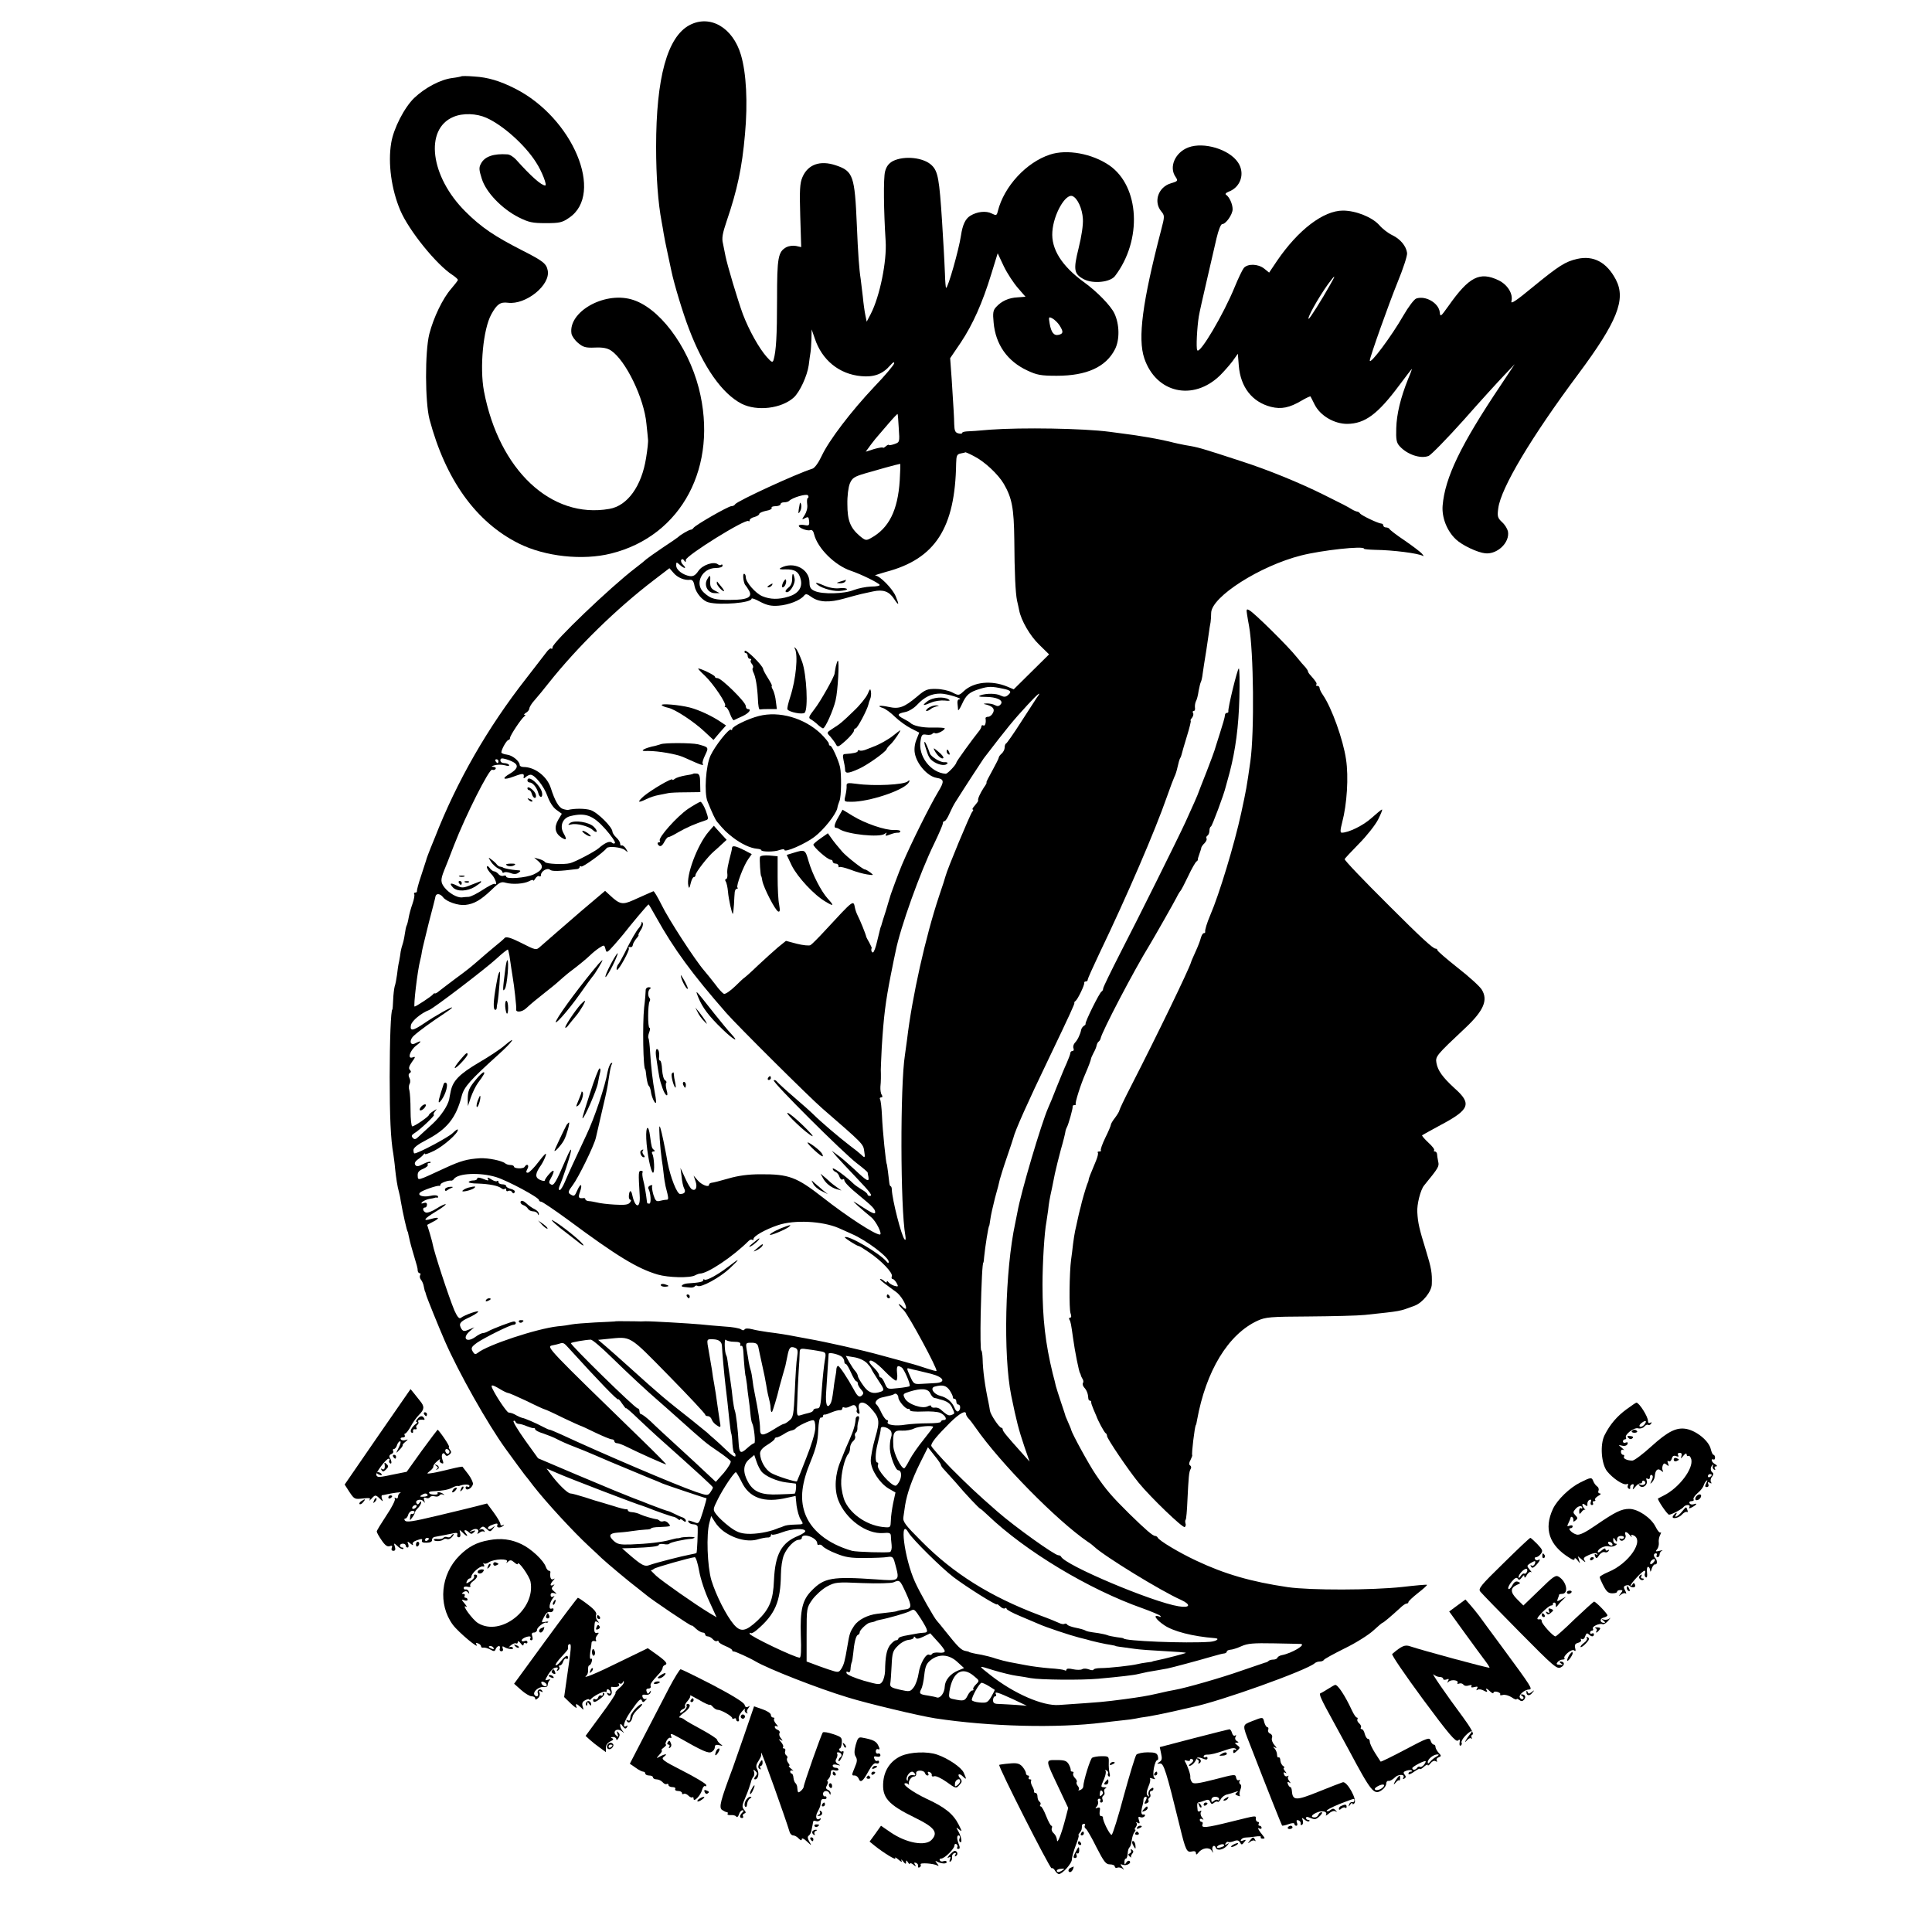<?xml version="1.0" standalone="no"?>
<!DOCTYPE svg PUBLIC "-//W3C//DTD SVG 20010904//EN"
 "http://www.w3.org/TR/2001/REC-SVG-20010904/DTD/svg10.dtd">
<svg version="1.0" xmlns="http://www.w3.org/2000/svg"
 width="1000pt" height="1000pt" viewBox="0 0 1000 1000"
 preserveAspectRatio="xMidYMid meet">
<g transform="translate(0,1000) scale(0.1,-0.1)"
fill="#000000" stroke="none">
<path d="M3569 9870 c-115 -61 -173 -272 -173 -630 0 -154 10 -291 29 -390 3
-14 7 -40 10 -58 3 -18 12 -65 21 -105 8 -39 17 -80 19 -89 14 -68 61 -223 91
-300 76 -200 172 -336 273 -388 80 -40 206 -25 270 33 31 29 69 111 77 167 3
25 7 54 9 65 2 11 4 43 5 70 l1 50 16 -46 c37 -113 127 -186 241 -196 65 -6
110 10 150 56 15 17 22 20 20 10 -2 -9 -47 -63 -102 -120 -121 -128 -236 -279
-273 -359 -17 -36 -36 -62 -48 -66 -81 -25 -389 -167 -400 -184 -3 -6 -12 -10
-20 -10 -15 0 -187 -98 -196 -113 -3 -5 -10 -9 -15 -9 -9 -1 -54 -27 -64 -38
-3 -3 -38 -27 -79 -54 -40 -27 -78 -54 -85 -60 -6 -6 -32 -27 -57 -46 -130
-99 -429 -386 -429 -410 0 -8 -3 -10 -7 -7 -3 4 -16 -6 -27 -22 -12 -16 -58
-75 -102 -132 -200 -255 -360 -534 -473 -824 -16 -38 -32 -79 -36 -90 -4 -11
-9 -24 -10 -30 -2 -5 -13 -41 -26 -80 -13 -38 -22 -73 -21 -77 1 -5 -3 -8 -9
-8 -5 0 -8 -4 -5 -8 3 -5 -1 -27 -9 -50 -8 -22 -17 -55 -20 -73 -3 -18 -8 -36
-10 -39 -3 -4 -7 -25 -10 -46 -3 -22 -9 -46 -12 -54 -3 -8 -7 -24 -9 -35 -1
-11 -5 -33 -8 -50 -4 -16 -9 -48 -11 -70 -3 -22 -8 -49 -12 -60 -3 -11 -7 -42
-8 -70 -1 -27 -3 -50 -4 -50 -8 0 -14 -162 -14 -350 0 -201 5 -323 19 -399 2
-15 7 -49 9 -75 5 -47 12 -94 20 -121 2 -8 7 -28 9 -45 11 -65 33 -160 36
-160 1 0 3 -9 5 -20 2 -11 10 -45 19 -75 26 -87 28 -94 28 -107 1 -7 5 -13 10
-13 5 0 6 -5 3 -10 -4 -6 -2 -17 4 -24 6 -7 13 -23 15 -37 3 -13 5 -24 6 -24
1 0 3 -7 5 -15 4 -16 64 -164 97 -240 71 -163 223 -432 315 -559 44 -61 93
-127 100 -136 5 -5 24 -30 43 -55 67 -86 206 -237 289 -314 25 -23 54 -50 65
-61 30 -28 146 -125 186 -155 18 -14 38 -30 44 -35 19 -18 236 -165 236 -159
0 3 10 -4 22 -16 12 -11 28 -20 35 -20 7 0 13 -4 13 -10 0 -5 6 -10 14 -10 7
0 19 -7 26 -15 7 -8 16 -12 21 -9 5 3 9 1 9 -4 0 -4 16 -14 35 -22 19 -8 35
-17 35 -22 0 -4 3 -7 8 -6 6 1 78 -31 112 -51 66 -39 326 -141 479 -187 107
-33 369 -95 451 -108 284 -43 629 -52 870 -22 19 3 62 7 95 11 33 3 67 8 75
10 8 2 35 7 60 10 25 4 81 15 125 25 45 10 92 21 105 24 141 28 593 190 635
227 5 5 17 9 26 9 10 0 19 4 21 8 2 5 50 31 108 60 58 28 124 70 148 92 24 22
45 40 47 40 5 0 46 35 92 77 13 13 28 23 33 23 6 0 10 3 10 8 0 4 22 25 50 47
27 21 48 40 46 42 -1 2 -59 -3 -127 -11 -156 -17 -476 -18 -594 -1 -190 28
-327 68 -473 137 -88 41 -195 105 -200 120 -2 4 -8 8 -13 8 -12 0 -49 32 -134
115 -90 89 -121 125 -173 202 -35 51 -124 214 -128 233 0 3 -7 19 -14 35 -7
17 -14 32 -15 35 0 3 -11 35 -23 71 -12 36 -24 74 -27 85 -2 10 -9 39 -16 64
-38 156 -53 284 -53 460 0 115 10 274 20 324 2 12 6 39 9 61 4 38 7 56 20 115
3 14 10 48 15 75 6 28 20 84 31 125 12 41 22 82 23 90 1 9 5 20 8 25 8 14 32
98 30 108 -1 4 3 7 10 7 6 0 9 3 6 6 -5 4 26 103 51 159 16 37 28 70 28 75 0
3 6 16 13 30 8 14 15 31 16 39 2 8 6 17 11 20 4 3 9 11 10 17 7 35 173 353
254 484 24 40 126 219 139 245 8 17 18 32 21 35 3 3 21 37 39 75 18 39 38 73
43 76 5 3 8 8 7 10 -1 2 3 15 8 29 5 14 10 29 10 33 1 4 8 15 17 23 8 9 13 19
10 24 -3 5 -1 11 5 15 5 3 10 15 10 25 0 10 3 20 8 22 6 3 67 165 77 208 2 8
11 41 20 73 30 116 46 235 50 385 2 83 1 152 -3 152 -7 0 -58 -209 -54 -222 1
-5 -3 -8 -8 -8 -6 0 -10 -6 -10 -14 0 -7 -12 -49 -26 -92 -14 -43 -26 -83 -28
-89 -1 -5 -20 -55 -41 -110 -22 -55 -40 -102 -41 -105 -1 -6 -34 -81 -68 -155
-43 -93 -245 -499 -336 -675 -49 -96 -90 -180 -90 -186 0 -7 -4 -14 -8 -16
-10 -3 -88 -161 -83 -167 1 -2 -2 -7 -9 -11 -6 -4 -13 -13 -14 -21 -5 -24 -19
-53 -33 -67 -6 -7 -10 -19 -7 -27 4 -8 1 -15 -5 -15 -6 0 -11 -5 -11 -11 0 -5
-9 -29 -19 -52 -11 -23 -33 -78 -51 -122 -17 -44 -37 -93 -45 -110 -34 -77
-141 -436 -159 -540 -3 -16 -8 -41 -11 -55 -53 -245 -63 -684 -21 -893 28
-136 38 -175 69 -267 l26 -75 -42 47 c-77 86 -97 110 -97 119 0 5 -3 9 -7 9
-11 0 -56 68 -59 88 -1 10 -5 29 -8 45 -18 83 -29 166 -30 224 -1 24 -4 43 -7
43 -4 0 -5 84 -3 188 4 169 9 267 14 267 1 0 3 14 4 30 5 51 22 160 26 160 1
0 3 15 6 34 2 18 13 67 24 110 12 42 23 85 25 96 3 11 18 61 35 110 17 50 33
97 35 105 8 36 76 188 183 410 114 238 135 285 133 289 -2 2 1 7 6 10 11 8 48
84 45 94 -1 4 3 7 8 7 6 0 10 4 10 9 0 6 27 65 59 133 145 302 290 639 351
814 17 49 35 96 39 104 5 9 12 31 16 50 4 19 10 40 13 45 4 6 7 15 8 20 1 6
13 47 27 93 14 45 23 82 20 82 -3 0 0 7 7 15 6 8 9 19 5 25 -3 5 -2 10 4 10 5
0 8 8 6 18 -1 9 1 24 5 32 5 8 11 32 14 54 4 21 9 42 12 47 3 6 7 24 9 42 4
29 9 61 19 122 2 11 7 45 11 75 4 30 9 62 11 70 1 8 3 30 3 48 2 83 252 243
466 297 106 27 325 51 325 35 0 -3 26 -5 58 -6 92 -1 223 -18 246 -31 6 -4 5
1 -3 10 -7 9 -48 40 -90 69 -42 28 -77 55 -79 60 -2 4 -10 8 -18 8 -8 0 -14 5
-14 10 0 6 -5 10 -10 10 -15 0 -104 42 -111 53 -3 5 -10 9 -15 9 -5 1 -18 6
-29 13 -21 13 -40 23 -145 75 -127 63 -289 129 -426 173 -211 69 -221 72 -289
83 -16 3 -55 11 -85 19 -54 13 -158 31 -232 40 -21 3 -55 7 -75 10 -136 18
-455 23 -618 11 -55 -5 -110 -9 -122 -9 -13 -1 -23 -4 -23 -8 0 -4 -9 -5 -20
-2 -16 4 -20 14 -21 47 -1 44 -2 58 -13 232 l-8 110 55 81 c63 95 112 205 158
355 l33 107 32 -68 c18 -37 51 -87 73 -112 l39 -45 -40 -3 c-46 -2 -84 -19
-112 -50 -16 -17 -18 -31 -13 -81 10 -113 71 -200 175 -248 49 -23 70 -27 152
-27 154 0 254 45 301 137 25 49 24 129 -3 186 -19 40 -90 113 -158 162 -114
83 -170 171 -163 261 6 90 68 198 104 184 26 -10 51 -65 54 -118 2 -32 -7 -90
-22 -151 -28 -113 -25 -134 28 -162 48 -24 135 -15 160 17 142 186 128 464
-29 573 -89 61 -219 85 -307 56 -123 -40 -238 -165 -270 -292 -6 -24 -8 -25
-32 -13 -29 15 -76 10 -111 -12 -25 -15 -40 -47 -48 -102 -11 -74 -67 -271
-77 -271 -2 0 -5 33 -6 73 -2 39 -4 95 -6 122 -2 28 -6 95 -9 150 -14 217 -21
258 -53 289 -41 41 -143 52 -202 22 -21 -12 -33 -27 -40 -54 -9 -35 -7 -203 3
-359 7 -104 -30 -287 -77 -378 l-21 -40 -7 34 c-4 19 -10 62 -13 95 -4 34 -9
75 -11 91 -8 50 -14 132 -20 280 -11 255 -19 279 -108 309 -82 28 -146 5 -174
-62 -13 -30 -15 -68 -11 -199 l5 -162 -27 6 c-15 3 -37 0 -49 -6 -44 -24 -49
-53 -49 -271 0 -191 -5 -267 -18 -313 -5 -15 -10 -13 -35 15 -40 45 -92 138
-124 222 -27 74 -80 251 -90 301 -3 17 -9 46 -13 65 -7 27 -2 53 19 115 55
161 80 278 95 450 15 164 7 317 -21 411 -42 142 -160 210 -266 154z m1915
-1554 c21 -33 20 -43 -4 -49 -25 -6 -39 12 -47 58 -6 35 -5 37 14 27 11 -6 28
-22 37 -36z m-832 -533 c5 -72 5 -72 -24 -82 -15 -5 -28 -7 -28 -4 0 3 -7 0
-15 -7 -8 -7 -15 -10 -15 -7 0 3 -20 0 -45 -7 l-44 -14 27 37 c15 20 32 41 38
47 5 6 30 35 54 63 24 28 45 50 46 48 1 -1 4 -34 6 -74z m389 -144 c54 -27
125 -93 155 -144 42 -73 52 -125 54 -288 1 -173 6 -275 14 -315 4 -15 8 -37
11 -50 10 -53 56 -133 104 -179 l51 -50 -91 -90 -92 -91 -33 14 c-82 34 -174
25 -225 -23 -26 -24 -27 -24 -60 -7 -19 10 -57 18 -84 18 -45 1 -56 -3 -100
-41 -65 -54 -91 -64 -145 -52 -45 10 -67 6 -29 -6 12 -4 40 -24 61 -45 22 -21
59 -48 83 -60 l43 -22 -14 -35 c-9 -21 -13 -49 -9 -71 9 -55 65 -120 112 -128
41 -7 42 -18 8 -74 -42 -70 -140 -266 -186 -375 -13 -30 -61 -158 -63 -170 -2
-5 -11 -37 -21 -70 -11 -33 -20 -63 -21 -67 -1 -5 -3 -10 -4 -13 -3 -6 -2 -3
-20 -77 -7 -32 -17 -58 -22 -58 -7 0 -11 15 -6 23 1 1 -5 13 -12 27 -8 14 -15
27 -16 30 -3 16 -33 89 -46 114 -5 10 -11 27 -13 38 -8 41 -6 42 -154 -118
-35 -38 -69 -72 -76 -76 -7 -4 -38 -1 -70 7 l-57 15 -42 -34 c-22 -19 -70 -62
-105 -95 -35 -34 -66 -61 -67 -61 -2 0 -24 -20 -49 -45 -25 -24 -51 -42 -58
-39 -7 3 -27 24 -44 48 -18 23 -44 56 -58 72 -47 54 -186 268 -221 341 -20 40
-39 72 -42 70 -4 -2 -18 -8 -32 -14 -14 -6 -47 -21 -74 -33 -54 -24 -69 -21
-119 26 l-25 23 -124 -105 c-123 -106 -175 -152 -213 -185 -20 -18 -23 -17
-96 20 -53 27 -78 34 -86 27 -5 -6 -29 -27 -53 -46 -23 -19 -56 -47 -74 -63
-52 -45 -60 -52 -132 -105 -38 -29 -76 -57 -84 -64 -8 -7 -16 -11 -19 -10 -2
2 -7 0 -10 -5 -6 -9 -88 -63 -95 -63 -7 0 15 188 29 240 2 8 7 29 9 46 3 17
20 84 36 150 17 65 33 126 34 134 4 18 25 15 40 -5 17 -22 78 -43 114 -39 46
5 80 25 135 77 41 40 51 45 74 38 36 -10 94 -6 122 8 11 7 21 8 21 4 0 -4 5 0
11 10 6 9 14 15 20 12 5 -4 9 -1 9 6 0 20 33 39 47 27 11 -9 46 -8 141 4 6 1
12 5 12 10 0 5 4 7 9 3 8 -4 114 72 131 95 9 12 77 5 95 -10 17 -14 17 -14 5
7 -8 12 -18 19 -22 17 -4 -3 -8 1 -8 9 0 8 -9 22 -20 32 -11 10 -20 24 -20 30
0 24 -78 101 -113 112 -29 9 -83 9 -116 1 -3 -1 -16 1 -28 5 -21 8 -41 42 -62
108 -19 60 -82 109 -141 109 -11 0 -20 5 -20 10 0 20 -38 51 -66 54 -16 2 -29
7 -29 12 1 17 28 64 37 64 4 0 8 5 8 11 0 12 59 101 74 111 7 5 7 8 1 8 -5 0
-2 5 8 11 9 5 17 16 17 22 0 7 12 27 28 44 15 17 48 57 73 89 147 185 348 382
543 531 l81 62 20 -23 c21 -26 59 -41 87 -37 12 1 19 -8 23 -33 7 -35 42 -77
73 -84 61 -16 222 -2 222 19 0 5 20 -2 45 -16 35 -18 57 -23 95 -20 52 4 111
27 131 51 9 12 16 11 39 -6 39 -28 93 -30 170 -8 36 10 76 21 90 24 14 3 41 9
60 13 51 11 82 0 107 -38 26 -39 29 -35 9 13 -16 39 -82 106 -105 107 -9 0 16
8 55 19 255 67 358 227 363 562 1 40 4 47 24 51 12 2 23 5 25 6 1 0 21 -8 43
-20z m-384 -126 c-10 -155 -56 -247 -149 -298 -25 -14 -29 -13 -58 11 -49 42
-64 80 -64 164 -1 42 5 89 13 108 12 28 22 35 80 52 54 16 165 47 180 49 2 1
1 -38 -2 -86z m-476 -91 c-4 -1 -5 -16 -3 -32 3 -18 -3 -40 -13 -56 -16 -24
-16 -25 2 -16 16 9 19 6 21 -15 2 -22 -1 -25 -23 -21 -14 3 -27 2 -30 -2 -6
-10 42 -30 59 -24 9 3 16 -4 20 -22 18 -72 107 -160 189 -188 54 -18 143 -62
150 -73 3 -5 -17 -9 -44 -9 -27 -1 -67 -9 -90 -18 -49 -20 -163 -23 -202 -5
-21 9 -27 19 -27 44 0 71 -83 112 -150 75 -10 -6 -1 -8 26 -7 49 1 70 -13 79
-54 9 -41 -14 -72 -63 -87 -52 -16 -95 -15 -136 2 -36 15 -86 73 -86 99 0 10
-4 17 -9 17 -9 0 -2 -52 8 -60 3 -3 11 -15 18 -27 19 -34 -7 -48 -96 -48 -80
-1 -102 5 -138 38 -50 45 -10 127 62 127 20 0 35 5 35 12 0 6 -3 8 -7 5 -3 -4
-11 -3 -17 2 -21 17 -80 -3 -101 -34 -15 -22 -26 -29 -44 -27 -37 6 -71 32
-71 55 0 19 1 19 18 4 24 -22 39 -22 18 -1 -9 8 -13 20 -10 26 4 6 10 5 15 -3
7 -11 9 -10 9 3 0 22 310 215 324 201 3 -3 6 -2 6 4 0 6 11 14 25 17 14 4 25
11 25 16 0 5 16 12 35 16 19 3 32 10 29 15 -3 5 6 9 20 9 14 0 26 5 26 10 0 6
8 10 18 10 10 0 22 3 26 7 17 18 91 39 98 29 4 -6 4 -12 -1 -14z m1012 -987
c40 -8 45 -16 23 -34 -11 -9 -20 -9 -35 -2 -23 13 -77 13 -106 2 -14 -6 -7 -8
25 -8 59 0 96 -18 80 -38 -9 -11 -17 -12 -30 -5 -10 6 -29 9 -42 9 -20 -1 -21
-2 -3 -6 34 -9 46 -23 34 -44 -5 -10 -16 -19 -24 -19 -8 0 -14 -3 -14 -7 4
-23 -2 -43 -11 -38 -5 3 -10 1 -10 -4 0 -6 -7 -19 -15 -28 -30 -37 -115 -154
-115 -160 0 -10 -45 -58 -55 -58 -78 5 -145 93 -130 172 5 31 9 34 31 30 13
-2 27 0 30 5 3 4 9 6 14 3 9 -6 50 15 50 25 0 3 -28 5 -62 4 -55 -1 -102 9
-118 26 -3 3 -17 11 -32 19 -37 19 -35 27 5 35 19 3 47 20 63 37 39 42 75 59
122 59 34 0 126 -29 96 -30 -6 0 -10 -10 -8 -22 1 -13 3 -27 3 -33 1 -5 10 8
20 30 22 49 39 63 92 79 45 14 62 14 122 1z m173 -47 c-8 -13 -46 -70 -83
-128 -37 -58 -71 -106 -75 -108 -5 -2 -8 -12 -8 -22 0 -9 -7 -23 -15 -30 -8
-7 -15 -16 -15 -20 0 -5 -16 -36 -34 -69 -19 -34 -33 -61 -30 -61 3 0 -3 -12
-14 -27 -19 -29 -33 -60 -29 -67 1 -2 -7 -13 -17 -25 -11 -12 -16 -21 -11 -21
4 0 3 -6 -3 -12 -12 -16 -129 -297 -138 -333 -1 -5 -16 -53 -34 -105 -69 -207
-139 -519 -165 -740 -4 -30 -9 -66 -11 -80 -25 -156 -24 -793 2 -935 3 -19 2
-26 -4 -20 -16 17 -64 205 -66 258 0 9 -3 17 -6 17 -3 0 -6 8 -7 18 -2 23 -12
97 -13 97 -4 0 -22 172 -25 252 -2 40 -6 77 -10 83 -3 5 -1 10 6 10 7 0 8 5 3
13 -5 6 -8 26 -7 42 3 28 3 60 2 88 0 6 2 59 5 117 10 159 19 233 47 375 11
55 22 110 25 122 24 122 126 407 200 558 24 50 44 96 44 103 0 7 4 12 9 12 5
0 16 17 25 38 9 20 22 46 29 57 49 78 143 222 149 230 122 159 153 197 227
277 55 60 76 75 47 36z m-2701 -338 c19 -15 10 -33 -25 -54 -47 -27 -35 -36
20 -15 48 18 55 17 50 -6 -1 -5 4 -4 11 3 7 6 18 12 25 12 22 0 69 -59 87
-109 11 -31 29 -60 46 -72 l29 -21 -19 -32 c-22 -38 -16 -69 17 -91 27 -17 30
-11 10 24 -20 37 -3 78 37 87 77 19 117 4 181 -68 30 -34 52 -66 49 -71 -3 -5
-10 -4 -15 1 -11 11 -36 1 -70 -29 -20 -17 -122 -71 -148 -77 -31 -8 -123 -4
-129 6 -3 5 -17 12 -31 16 l-25 7 23 -20 c28 -25 21 -45 -26 -67 -39 -18 -142
-26 -142 -11 0 5 -6 7 -14 4 -8 -3 -20 1 -26 9 -7 8 -17 14 -23 14 -5 0 -16 8
-23 18 -9 11 -13 12 -14 4 0 -7 10 -23 23 -36 21 -21 34 -62 17 -51 -4 3 -31
-11 -60 -30 -29 -19 -62 -36 -74 -37 -11 0 -28 -2 -36 -3 -24 -2 -66 22 -89
51 -21 27 -21 41 -2 89 5 11 28 70 51 130 61 157 182 396 197 391 7 -3 15 -1
18 4 4 6 -2 10 -12 11 -12 1 -10 3 7 8 14 4 37 4 53 0 16 -5 25 -4 22 2 -4 5
-15 9 -26 9 -10 0 -19 6 -19 14 0 12 7 13 31 6 17 -5 37 -14 44 -20z m-85 10
c0 -5 -2 -10 -4 -10 -3 0 -8 5 -11 10 -3 6 -1 10 4 10 6 0 11 -4 11 -10z m816
-807 c93 -167 188 -296 364 -497 56 -64 431 -437 496 -493 210 -182 212 -184
217 -220 6 -37 4 -39 -15 -20 -7 7 -34 29 -60 48 -55 42 -151 124 -187 160
-14 14 -60 55 -101 90 -41 35 -80 71 -87 79 -6 8 -14 12 -18 8 -9 -8 359 -375
430 -429 30 -23 55 -44 56 -48 0 -3 2 -14 4 -23 5 -29 -9 -21 -71 38 -33 30
-72 65 -89 76 l-30 22 25 -30 c14 -16 59 -64 100 -107 77 -81 89 -97 71 -97
-6 0 -11 4 -11 8 0 4 -13 16 -30 25 -16 10 -35 23 -42 30 -41 40 -108 88 -108
78 0 -6 7 -14 15 -17 8 -3 17 -14 20 -25 4 -11 11 -17 16 -14 5 4 9 2 9 -3 0
-11 27 -39 80 -82 67 -55 80 -69 80 -85 0 -11 -17 -4 -62 25 -60 39 -61 40
-27 8 20 -18 51 -44 68 -58 26 -21 60 -90 45 -90 -26 0 -169 93 -294 191 -137
107 -176 122 -325 121 -61 0 -114 -7 -165 -22 -41 -12 -81 -22 -87 -22 -7 -1
-13 -5 -13 -10 0 -16 -39 -1 -59 23 l-21 24 10 -29 c11 -31 1 -54 -20 -41 -6
4 -22 30 -34 58 l-24 52 6 -45 c2 -25 8 -52 13 -61 10 -19 2 -29 -21 -29 -16
0 -50 86 -65 165 -3 17 -7 41 -10 55 -15 78 -27 130 -31 130 -5 0 3 -115 11
-170 3 -19 8 -53 10 -75 2 -22 7 -51 10 -65 17 -65 17 -70 4 -70 -8 0 -23 -3
-35 -6 -17 -4 -22 1 -32 32 -6 21 -9 41 -6 46 3 4 -2 5 -10 2 -9 -3 -13 -11
-10 -16 12 -20 16 -78 5 -78 -6 0 -11 1 -11 3 -1 1 -3 20 -6 42 -3 22 -9 55
-14 74 -5 19 -7 38 -4 43 3 4 -1 8 -8 8 -14 0 -14 -10 -7 -127 5 -69 -23 -69
-38 0 -6 30 -16 28 -18 -3 -1 -11 3 -20 8 -20 5 0 4 -7 -3 -15 -9 -11 -28 -13
-79 -10 -36 2 -77 7 -91 11 -14 3 -33 7 -42 7 -10 1 -18 5 -18 9 0 4 -3 7 -7
7 -28 -4 -32 2 -21 32 14 40 4 48 -13 10 -15 -34 -17 -35 -38 -22 -12 8 -10
16 13 46 29 38 110 203 120 245 3 14 17 72 30 130 14 58 28 121 31 140 3 19 8
51 11 70 3 19 8 39 12 44 3 5 0 6 -5 3 -6 -4 -14 -24 -18 -44 -13 -76 -68
-240 -110 -328 -68 -145 -92 -197 -111 -242 -10 -24 -22 -43 -27 -43 -5 0 -6
8 -2 18 20 46 54 151 60 182 4 22 -7 5 -28 -45 -50 -116 -61 -135 -76 -125
-11 6 -11 12 0 31 22 40 19 52 -7 24 -13 -14 -24 -30 -24 -35 0 -4 -11 -3 -25
3 -27 13 -26 32 6 77 9 14 20 36 24 50 5 17 -7 6 -36 -32 -24 -32 -50 -58 -57
-58 -10 0 -10 5 -2 20 11 20 -3 30 -15 10 -7 -11 -55 -9 -55 2 0 4 -8 8 -18 8
-10 0 -22 4 -28 9 -15 13 -86 28 -129 26 -66 -4 -100 -13 -182 -51 -147 -68
-139 -66 -141 -39 -1 17 6 26 28 35 16 7 27 16 24 21 -3 5 0 9 7 9 7 0 10 3 7
6 -4 3 -21 -2 -38 -11 -26 -14 -34 -14 -41 -4 -5 8 0 18 14 28 12 8 25 20 29
25 4 6 8 8 8 3 0 -4 21 4 48 17 49 25 122 89 122 108 0 6 -12 -2 -27 -17 -23
-22 -178 -105 -198 -105 -3 0 -5 8 -5 18 0 11 23 29 66 51 108 56 155 115 184
229 12 46 44 82 188 212 75 67 102 107 33 48 -22 -19 -81 -58 -131 -87 -102
-60 -136 -95 -147 -149 -4 -20 -8 -39 -8 -42 -8 -35 -44 -88 -86 -127 -29 -26
-61 -56 -72 -66 -15 -15 -22 -16 -30 -7 -9 9 -7 15 7 24 28 16 112 96 102 96
-5 0 -2 7 5 17 13 15 12 15 -8 2 -13 -8 -23 -17 -23 -20 0 -8 -74 -59 -86 -59
-5 0 -9 37 -9 83 0 45 -3 91 -6 103 -4 11 -3 27 1 34 5 8 4 22 -1 31 -6 12 -5
20 2 25 7 4 8 9 0 17 -7 7 -4 19 11 40 19 26 20 30 4 24 -29 -11 -15 35 18 61
31 23 29 29 -4 12 -28 -15 -34 16 -7 40 26 24 94 73 155 113 23 15 42 29 42
32 0 6 -85 -41 -145 -82 -59 -40 -74 -41 -68 -9 5 23 54 63 94 78 24 9 286
209 349 266 30 28 57 49 59 47 2 -3 5 -17 8 -32 5 -37 14 -94 17 -113 7 -38
20 -156 18 -163 -5 -18 28 -17 50 3 34 31 48 42 97 81 24 19 57 45 72 59 15
14 38 33 50 43 62 47 94 74 114 93 11 11 33 29 47 38 25 16 26 16 32 -6 5 -22
8 -21 46 22 22 25 43 50 47 55 34 44 125 153 130 154 1 1 18 -29 39 -66z
m-827 -1346 c58 -18 221 -105 221 -119 0 -4 5 -8 11 -8 6 0 68 -42 138 -93
253 -188 360 -253 465 -284 55 -16 167 -19 194 -4 9 5 21 9 25 9 39 0 170 87
252 169 7 7 15 9 19 6 3 -4 6 -2 6 4 0 15 62 50 128 72 84 28 227 21 312 -15
19 -9 51 -22 69 -31 75 -32 191 -120 191 -144 0 -9 -4 -8 -12 2 -36 43 -201
139 -215 125 -4 -3 63 -46 73 -46 3 0 26 -14 52 -32 64 -43 125 -107 118 -124
-3 -8 -1 -14 4 -14 5 0 14 -9 21 -21 10 -19 9 -20 -13 -14 -12 4 -26 13 -30
19 -4 6 -8 7 -8 1 0 -5 -5 -4 -12 3 -7 7 -16 12 -22 12 -5 0 6 -11 25 -25 19
-14 44 -33 57 -42 24 -17 52 -63 52 -83 0 -7 -7 -5 -16 4 -8 9 -18 16 -22 16
-3 0 8 -15 26 -32 27 -29 177 -306 169 -314 -1 -2 -23 4 -47 12 -24 8 -67 22
-95 29 -27 8 -93 26 -145 40 -97 27 -284 69 -375 85 -27 5 -59 11 -70 13 -39
8 -91 16 -140 22 -27 4 -65 10 -82 15 -20 5 -35 5 -39 -1 -4 -6 -10 -6 -18 0
-7 6 -46 13 -87 15 -40 3 -96 8 -124 11 -53 5 -259 17 -285 16 -8 -1 -33 -1
-55 0 -80 1 -100 1 -105 -1 -3 0 -48 -3 -100 -5 -52 -3 -106 -7 -120 -10 -14
-3 -47 -8 -73 -10 -109 -12 -366 -97 -415 -138 -10 -8 -16 -7 -23 4 -13 21
-11 26 20 49 38 26 172 93 189 93 6 0 12 4 12 9 0 4 -4 8 -10 8 -12 0 -109
-37 -132 -50 -10 -6 -23 -10 -29 -10 -6 0 -24 -9 -40 -21 -46 -32 -69 -4 -26
32 l22 19 -28 -12 c-23 -10 -30 -9 -38 3 -16 26 -10 37 35 58 25 11 47 25 51
31 7 11 -71 -16 -91 -32 -8 -5 -18 8 -32 39 -30 72 -105 301 -113 345 0 4 -7
28 -14 53 l-14 45 30 16 c38 19 33 27 -9 15 -47 -14 -39 0 24 38 30 18 53 35
51 38 -3 2 -24 -7 -47 -22 -23 -15 -48 -24 -56 -21 -16 6 -19 26 -4 26 6 0 10
7 10 15 0 9 -6 12 -17 8 -13 -4 -15 -3 -8 5 6 6 22 13 35 16 14 2 27 5 30 6 3
2 9 2 13 1 5 -1 6 3 3 8 -3 5 -21 6 -40 1 -37 -8 -68 3 -51 18 12 11 87 37 98
34 4 -1 7 2 7 7 0 8 41 23 56 20 4 0 10 3 13 8 21 31 136 36 220 10z m892
-1027 c104 -106 189 -197 189 -202 0 -4 6 -8 14 -8 8 0 17 -8 20 -18 3 -9 15
-23 27 -30 20 -13 21 -12 14 25 -3 21 -8 52 -10 68 -7 52 -14 99 -19 125 -3
14 -8 45 -11 70 -4 25 -11 67 -16 94 -12 66 -13 65 21 64 32 -1 47 -13 47 -38
0 -18 12 -150 18 -200 7 -56 13 -110 20 -180 4 -35 8 -67 10 -70 2 -4 5 -27 6
-53 2 -26 6 -47 9 -47 4 0 7 -7 7 -15 0 -10 -17 0 -45 27 -25 24 -54 51 -66
61 -12 10 -28 24 -36 32 -8 7 -44 36 -80 65 -141 111 -157 124 -330 280 -41
37 -93 83 -114 101 l-40 34 50 5 c123 12 106 23 315 -190z m-297 96 c91 -89
185 -176 243 -226 16 -14 63 -55 104 -92 133 -119 143 -128 204 -169 33 -22
63 -46 67 -52 3 -7 -13 -33 -35 -60 l-42 -47 -45 42 c-25 24 -92 86 -149 138
-57 52 -122 112 -143 133 -22 20 -44 37 -49 37 -5 0 -9 7 -9 15 0 8 -4 15 -9
15 -14 0 -352 332 -346 338 5 5 74 17 103 18 8 0 55 -40 106 -90z m636 79 c24
0 34 -4 32 -13 -1 -8 1 -11 6 -8 5 3 9 -14 10 -37 2 -42 9 -122 12 -122 0 0 3
-18 6 -40 2 -22 6 -56 9 -75 3 -19 7 -54 9 -76 2 -23 6 -46 9 -50 10 -17 19
-104 11 -104 -5 0 -22 -12 -37 -26 -34 -31 -41 -26 -44 29 -3 62 -13 150 -20
167 -3 8 -7 33 -10 55 -2 22 -8 72 -14 110 -6 39 -12 79 -13 90 -1 11 -4 25
-7 30 -9 16 -11 91 -2 80 4 -5 24 -10 43 -10z m-857 -32 c155 -171 257 -276
257 -266 0 4 9 -5 20 -22 11 -16 20 -27 20 -24 0 4 29 -21 64 -55 35 -33 79
-74 98 -91 223 -199 288 -259 288 -264 0 -4 -6 -15 -13 -25 -13 -18 -16 -18
-75 2 -109 38 -486 199 -699 298 -29 13 -55 24 -58 24 -3 -1 -18 6 -33 14 -35
19 -100 47 -109 47 -5 1 -17 6 -28 12 -19 11 -25 13 -43 16 -8 1 -58 73 -81
119 -14 27 -6 28 37 2 18 -11 37 -20 42 -20 5 0 48 -19 97 -42 48 -24 90 -43
93 -43 3 0 45 -19 93 -43 49 -23 90 -42 92 -42 3 0 37 -16 76 -35 40 -19 78
-35 86 -35 7 0 13 -4 13 -10 0 -5 6 -10 14 -10 8 0 31 -9 53 -20 51 -26 194
-90 201 -90 3 0 -50 54 -119 121 -492 478 -502 488 -472 495 15 3 33 7 38 9
20 7 24 5 48 -22z m982 5 c2 -13 12 -54 20 -93 9 -38 18 -85 21 -104 5 -32 10
-56 19 -91 2 -8 4 -24 4 -34 1 -11 4 -17 7 -14 4 5 27 79 38 128 4 14 27 98
31 110 1 3 5 24 10 48 9 47 15 55 40 46 14 -6 16 -15 11 -47 -4 -21 -9 -101
-12 -176 -6 -123 -8 -138 -28 -153 -11 -10 -24 -18 -29 -18 -4 0 -26 -12 -48
-26 -61 -38 -75 -38 -75 -1 0 37 -9 92 -29 192 -4 17 -8 44 -10 62 -2 17 -6
41 -10 53 -4 12 -8 32 -10 43 -2 12 -6 39 -10 60 -6 36 -5 37 24 37 24 0 32
-5 36 -22z m331 -24 c19 -5 20 -10 13 -47 -4 -23 -11 -88 -15 -144 -6 -91 -9
-103 -25 -103 -11 0 -19 -4 -19 -9 0 -5 -10 -11 -22 -14 -13 -3 -32 -8 -44
-12 -20 -6 -21 -4 -17 77 1 46 5 115 7 153 3 39 5 81 5 94 1 22 3 23 49 16 26
-3 56 -9 68 -11z m102 -27 c6 -5 12 -16 12 -23 0 -8 3 -14 8 -14 4 0 16 -20
27 -45 11 -25 23 -45 28 -45 4 0 7 -5 7 -12 0 -6 8 -20 17 -30 13 -14 14 -21
5 -30 -14 -14 -24 -6 -44 32 -31 57 -73 120 -80 120 -5 0 -8 -8 -9 -17 0 -10
-3 -27 -5 -38 -2 -11 -7 -38 -9 -60 -8 -60 -10 -69 -18 -83 -16 -25 -25 -1
-21 60 5 77 12 190 13 201 1 9 51 -2 69 -16z m130 -33 c12 -13 22 -26 22 -29
0 -3 16 -29 35 -58 31 -46 33 -52 18 -59 -42 -16 -68 -8 -95 31 -16 22 -28 44
-28 49 0 6 -6 17 -12 24 -7 7 -21 28 -32 47 l-18 33 43 -7 c26 -4 53 -17 67
-31z m92 -42 c28 -29 54 -50 59 -48 5 3 7 21 4 41 -3 35 2 41 24 27 13 -8 48
-90 41 -97 -2 -2 -29 -7 -60 -10 -54 -6 -55 -6 -68 24 -7 17 -16 31 -21 31 -5
0 -9 6 -9 13 0 6 -12 23 -25 36 -14 13 -25 27 -25 31 0 20 34 0 80 -48z m170
4 c14 -3 45 -11 70 -17 68 -18 78 -46 18 -48 -18 -1 -50 -3 -71 -4 -36 -2 -39
0 -57 41 -18 40 -18 43 -2 38 9 -3 28 -7 42 -10z m166 -103 c10 -16 17 -31 16
-35 -1 -5 3 -8 8 -8 6 0 10 -7 10 -15 0 -8 5 -15 10 -15 13 0 13 -27 0 -35 -6
-3 -14 4 -19 17 -12 31 -40 55 -74 63 -35 9 -55 41 -29 48 41 11 60 6 78 -20z
m-101 -15 c6 -13 16 -24 23 -24 6 -1 14 -3 17 -4 3 -1 8 -3 13 -4 33 -8 51
-20 60 -42 15 -31 15 -31 -4 -38 -14 -5 -22 -1 -57 30 -7 6 -20 10 -30 8 -9
-1 -17 2 -17 7 0 6 -7 6 -18 0 -28 -15 -101 10 -118 40 -12 23 -11 25 24 36
61 19 96 16 107 -9z m-165 -22 c0 -17 39 -62 51 -58 5 1 9 -2 9 -8 0 -5 29 -8
67 -6 37 2 77 -1 90 -7 26 -12 39 -37 18 -37 -8 0 -15 -4 -15 -9 0 -5 -30 -8
-67 -8 -38 0 -89 -3 -116 -7 -52 -9 -101 -1 -92 14 3 6 1 10 -5 10 -5 0 -18
17 -28 38 -9 20 -21 40 -27 44 -11 8 7 30 27 34 42 9 61 14 66 18 8 8 22 -4
22 -18z m-147 -50 c50 -54 53 -69 27 -158 -13 -45 -23 -99 -23 -119 1 -47 46
-116 93 -144 l35 -20 -12 -55 c-6 -30 -12 -71 -12 -91 -1 -33 -3 -36 -28 -34
-87 5 -174 61 -209 132 -10 21 -19 62 -20 92 -2 51 18 135 37 156 5 5 9 19 9
31 0 12 7 27 15 34 9 7 14 19 11 26 -3 7 -1 16 4 19 5 3 8 13 8 23 -1 9 2 27
6 40 5 13 3 22 -3 22 -6 0 -11 -6 -12 -12 -2 -31 -10 -60 -32 -110 -13 -29
-25 -57 -27 -63 -2 -5 -10 -26 -18 -45 -30 -68 -35 -148 -13 -205 39 -99 146
-177 234 -170 29 3 37 0 38 -13 0 -9 2 -31 4 -49 2 -18 -2 -33 -8 -36 -14 -5
-176 0 -197 6 -126 36 -215 108 -245 198 -25 74 -15 154 31 265 28 69 37 105
39 159 2 44 7 69 14 68 6 -2 11 2 11 7 0 6 3 9 8 8 4 -1 21 5 37 12 17 7 36
12 43 11 6 -1 12 3 12 9 0 6 4 8 10 5 5 -3 19 -1 31 6 17 9 23 8 30 -2 4 -7 6
-16 3 -20 -2 -4 1 -11 7 -15 8 -5 10 0 6 18 -12 44 21 52 56 14z m497 -35 c0
-5 6 -16 13 -23 7 -7 24 -29 37 -48 128 -184 421 -481 580 -590 13 -8 28 -20
34 -26 52 -49 345 -229 449 -275 54 -25 47 -43 -13 -33 -133 21 -589 213 -608
257 -2 4 -8 7 -14 7 -19 0 -226 148 -314 225 -109 95 -153 137 -241 225 -56
58 -103 111 -103 117 0 16 29 51 98 120 50 49 82 66 82 44z m-2315 -51 c8 0
26 -5 42 -12 15 -6 31 -11 36 -10 4 1 7 -2 7 -6 0 -5 19 -15 43 -22 23 -8 56
-21 72 -30 17 -9 55 -26 87 -38 31 -12 78 -31 105 -43 60 -26 66 -29 288 -121
28 -11 57 -23 65 -27 11 -5 215 -74 227 -76 1 0 -7 -31 -18 -67 -20 -64 -22
-67 -45 -57 -32 12 -37 11 -29 -1 3 -5 15 -10 26 -10 10 0 19 -6 20 -12 2 -26
-3 -133 -6 -136 -1 -2 -15 -5 -31 -8 -44 -8 -180 -43 -210 -54 -28 -11 -42 -3
-117 62 l-27 24 42 1 c109 4 148 9 148 17 0 4 11 6 25 4 14 -3 28 -2 30 2 4 7
78 23 112 25 6 0 14 3 18 6 5 6 -63 5 -75 -1 -3 -1 -8 -2 -11 -2 -4 1 -21 -3
-39 -8 -41 -12 -119 -21 -204 -24 -57 -2 -70 1 -90 19 -28 26 -22 39 19 42 17
1 50 4 75 8 25 4 57 7 73 8 15 0 27 3 27 6 0 3 19 7 43 7 61 3 61 3 47 19 -7
9 -19 14 -26 11 -6 -2 -15 -2 -19 2 -4 4 -10 7 -13 8 -20 2 -70 17 -87 25 -11
6 -30 11 -43 12 -12 0 -22 5 -22 9 0 4 -3 7 -7 6 -5 -1 -35 6 -68 17 -33 10
-64 19 -70 21 -5 1 -39 11 -74 23 -35 11 -71 21 -79 21 -14 0 -67 52 -103 102
l-20 27 58 -25 c51 -23 413 -162 438 -168 6 -2 17 -6 25 -9 38 -16 130 -48
137 -48 5 -1 14 -5 21 -11 6 -6 12 -7 12 -3 0 4 7 2 15 -5 11 -9 15 -9 15 -1
0 6 -8 14 -17 17 -10 3 -29 12 -43 19 -14 7 -27 13 -30 13 -6 1 -49 16 -100
36 -19 8 -55 22 -80 31 -73 29 -96 38 -300 124 l-195 83 -67 93 c-36 51 -64
96 -60 100 4 3 8 1 10 -4 2 -6 10 -11 17 -11z m1535 -20 c0 -24 -19 -87 -47
-157 -25 -65 -47 -119 -48 -120 -3 -6 -107 27 -134 43 -30 18 -55 61 -57 100
0 15 11 29 37 45 21 13 39 27 39 32 0 4 5 7 10 7 6 0 22 8 37 17 14 10 33 18
41 19 8 2 18 6 21 11 8 11 72 42 89 42 8 1 12 -13 12 -39z m390 -15 c6 -8 7
-22 2 -36 -5 -13 -7 -40 -6 -59 2 -40 30 -110 43 -110 16 0 20 -28 8 -54 -7
-14 -16 -26 -22 -26 -25 1 -99 86 -91 106 3 8 2 14 -3 14 -12 0 -11 48 1 95
12 48 16 66 17 82 1 14 36 6 51 -12z m220 19 c0 -2 -22 -31 -49 -65 -27 -33
-60 -80 -73 -105 -12 -24 -25 -44 -28 -44 -16 0 -54 77 -56 113 -4 73 2 85 46
82 20 -1 48 4 61 11 21 11 99 18 99 8z m40 -196 c0 -5 8 -16 18 -26 9 -10 34
-38 56 -62 52 -62 126 -140 131 -140 2 0 19 -15 37 -32 194 -186 524 -385 803
-483 44 -16 85 -33 90 -38 7 -7 4 -8 -8 -3 -31 10 -14 -17 29 -46 47 -32 147
-58 262 -67 28 -2 9 -16 -25 -19 -122 -9 -448 4 -448 18 0 1 -16 4 -35 6 -19
3 -42 7 -50 11 -8 3 -28 7 -45 10 -52 7 -60 9 -70 15 -6 3 -27 9 -48 13 -20 4
-40 11 -43 16 -3 5 -9 7 -14 4 -5 -3 -17 -1 -27 4 -10 5 -56 24 -103 41 -254
96 -445 215 -611 383 -84 84 -97 101 -93 125 2 15 6 43 9 62 10 60 35 132 77
217 l41 82 33 -42 c19 -23 34 -45 34 -49z m-929 -34 c20 -25 80 -51 129 -57
25 -3 46 -6 48 -6 6 -2 1 -51 -5 -52 -5 -1 -41 -3 -82 -4 -89 -4 -130 12 -159
64 -28 50 -26 91 6 118 l26 22 12 -35 c6 -19 18 -41 25 -50z m-103 -53 c40
-85 117 -112 238 -83 l42 9 5 -50 c4 -27 13 -60 22 -73 15 -24 15 -24 -25 -25
-38 -1 -54 -4 -65 -9 -3 -1 -8 -3 -12 -5 -5 -1 -15 -4 -23 -8 -41 -17 -106
-28 -150 -26 -39 2 -59 10 -96 38 -26 20 -56 48 -66 62 -19 25 -19 26 8 80 29
58 84 139 93 139 3 -1 16 -23 29 -49z m-91 -258 c58 -41 128 -56 178 -40 17 5
38 9 48 9 9 -1 17 4 17 10 0 6 3 9 6 5 3 -3 27 2 53 12 49 19 114 22 119 7 2
-5 -14 -16 -35 -25 -88 -35 -121 -95 -127 -231 -4 -102 -23 -148 -84 -207 -62
-58 -88 -63 -124 -21 -39 46 -92 151 -116 229 -21 72 -27 238 -10 298 l9 34
19 -30 c10 -17 31 -39 47 -50z m957 -8 c19 -32 168 -180 231 -228 67 -51 225
-150 225 -141 0 3 7 -2 16 -10 8 -9 20 -14 25 -11 5 4 9 2 9 -2 0 -5 30 -21
68 -37 37 -15 81 -35 99 -42 35 -16 161 -58 208 -70 17 -4 35 -9 40 -10 20 -7
100 -25 125 -28 14 -2 25 -5 25 -6 0 -1 13 -3 95 -14 25 -4 95 -9 155 -12 61
-3 111 -7 113 -9 3 -2 -109 -31 -154 -40 -10 -2 -19 -4 -19 -5 0 -1 -13 -3
-30 -5 -16 -2 -39 -6 -50 -9 -29 -7 -144 -20 -187 -20 -21 0 -38 -4 -38 -8 0
-4 -11 -4 -23 1 -13 5 -29 6 -36 1 -7 -4 -28 -4 -47 0 -20 5 -34 4 -34 -2 0
-5 -4 -7 -10 -3 -5 3 -40 8 -77 10 -37 3 -93 10 -123 16 -30 6 -68 13 -85 16
-16 3 -48 11 -70 18 -22 8 -56 16 -75 20 -39 6 -65 13 -65 15 0 1 -9 3 -19 5
-21 4 -39 22 -101 100 -22 28 -42 52 -45 55 -13 12 -91 150 -114 202 -56 123
-83 343 -32 253z m-474 -53 c0 -7 4 -11 9 -8 5 3 14 0 20 -8 7 -8 37 -25 69
-37 46 -19 75 -24 147 -23 50 0 103 2 119 5 28 4 30 1 42 -46 21 -78 19 -79
-99 -70 -230 16 -271 9 -336 -58 -48 -48 -60 -100 -56 -232 3 -76 1 -115 -6
-115 -25 0 -259 112 -259 124 0 5 3 7 6 3 3 -3 17 4 31 16 95 81 123 146 125
287 0 36 7 81 15 100 16 40 55 80 78 80 8 0 15 4 15 9 0 30 79 3 80 -27z
m-611 -144 c7 -40 30 -110 52 -156 l38 -83 -37 22 c-76 46 -244 164 -276 193
-18 17 -30 30 -28 29 3 -2 10 1 17 7 10 8 187 58 211 60 6 0 16 -33 23 -72z
m1071 -115 c31 -68 30 -80 -10 -84 -17 -2 -33 -6 -40 -9 -5 -2 -38 -6 -100
-13 -49 -6 -97 -30 -119 -62 -21 -32 -24 -39 -35 -106 -13 -77 -18 -95 -31
-116 -14 -21 -15 -21 -67 -4 -29 10 -66 23 -83 30 l-30 11 0 139 c0 139 0 139
30 182 17 23 50 53 75 67 43 23 51 24 185 18 77 -3 149 -1 160 4 32 14 33 13
65 -57z m78 -134 c37 -60 39 -69 12 -70 -11 -1 -23 -2 -27 -3 -5 -1 -29 -5
-55 -10 -27 -4 -48 -11 -48 -17 0 -5 -6 -9 -12 -9 -7 0 -21 -12 -32 -26 -17
-25 -24 -57 -25 -135 -1 -19 -7 -43 -14 -53 -13 -18 -17 -17 -97 5 -46 14 -85
30 -88 38 -3 8 0 11 7 7 6 -4 12 0 13 11 1 19 4 35 8 43 1 3 4 21 6 40 5 56
14 95 25 98 5 2 9 8 9 14 0 11 38 47 52 49 12 2 28 6 31 9 1 1 9 3 17 5 49 9
144 37 158 45 25 14 24 14 60 -41z m122 -165 c0 -7 -12 -10 -30 -8 -16 2 -32
-1 -35 -6 -4 -6 -10 -8 -15 -5 -16 10 -48 -46 -55 -95 -4 -27 -15 -60 -26 -74
-18 -23 -21 -23 -71 -12 -44 10 -52 15 -50 31 2 11 5 53 7 94 3 65 6 77 32
102 15 16 41 30 56 31 15 1 27 7 27 13 0 6 3 5 8 -1 5 -9 17 -7 42 5 l35 17
37 -41 c21 -22 38 -45 38 -51z m1843 37 c29 -3 -46 -48 -98 -58 -11 -2 -21 -8
-23 -13 -2 -6 -12 -10 -21 -10 -10 0 -21 -3 -25 -7 -3 -4 -12 -8 -19 -9 -7 -2
-62 -21 -123 -42 -102 -36 -283 -88 -344 -99 -14 -2 -52 -10 -85 -18 -61 -14
-95 -19 -175 -30 -116 -15 -106 -14 -339 -30 -84 -6 -232 59 -351 152 -70 55
-71 54 12 28 43 -13 97 -26 120 -29 24 -3 57 -9 73 -12 49 -9 263 -11 350 -3
111 10 187 19 205 24 8 2 31 7 50 11 41 7 71 12 103 18 28 6 155 40 227 61 30
9 61 17 68 17 6 1 12 5 12 10 0 4 8 8 18 9 9 0 35 8 57 18 33 15 63 17 170 15
72 -1 133 -3 138 -3z m-1778 -93 l35 -32 -32 -13 c-40 -17 -67 -50 -68 -83 -1
-32 -23 -62 -41 -56 -8 3 -29 7 -47 10 -42 6 -46 10 -34 33 6 10 13 43 16 73
5 44 11 60 33 77 42 34 95 31 138 -9z m86 -73 c29 -24 30 -24 10 -44 -11 -11
-17 -22 -13 -25 3 -3 0 -6 -6 -6 -6 0 -17 -12 -24 -27 -14 -28 -21 -29 -76
-17 -20 4 -22 9 -18 38 16 101 66 133 127 81z m77 -52 c15 -9 28 -18 30 -19 2
-1 -6 -17 -17 -36 -19 -31 -24 -33 -61 -30 -22 2 -40 8 -40 13 0 18 40 89 51
89 5 0 22 -8 37 -17z m123 -67 l74 -35 -50 4 c-27 2 -67 4 -87 5 -31 0 -38 4
-38 20 0 11 5 20 11 20 5 0 7 5 4 10 -10 17 10 11 86 -24z"/>
<path d="M4114 6643 c18 -33 6 -159 -24 -251 -10 -31 -17 -59 -14 -64 9 -14
78 -28 89 -17 19 19 10 198 -13 263 -12 33 -27 65 -33 70 -9 8 -10 8 -5 -1z"/>
<path d="M3855 6631 c-3 -6 -1 -11 4 -11 6 0 11 -7 11 -15 0 -8 5 -15 12 -15
6 0 8 -3 5 -7 -4 -3 -2 -12 5 -20 6 -7 8 -16 5 -20 -4 -3 -2 -13 2 -22 12 -22
21 -76 24 -141 1 -30 5 -54 10 -52 4 1 25 2 47 2 l41 0 -5 39 c-2 21 -9 48
-15 60 -7 11 -9 21 -6 21 3 0 -6 18 -20 40 -14 22 -25 43 -25 47 -1 17 -88
104 -95 94z"/>
<path d="M4326 6550 c-3 -17 -6 -32 -6 -35 0 -16 -74 -147 -104 -185 -31 -40
-33 -46 -18 -54 9 -5 26 -18 36 -28 11 -10 23 -18 26 -18 11 0 53 93 65 145
12 49 20 205 12 205 -3 0 -7 -14 -11 -30z"/>
<path d="M3648 6503 c44 -42 115 -147 105 -157 -4 -3 -2 -6 3 -6 6 0 16 -16
23 -36 7 -19 16 -33 19 -32 4 2 24 12 45 21 34 16 50 37 27 37 -5 0 -10 7 -10
16 0 20 -126 144 -146 144 -8 0 -14 3 -14 8 0 7 -72 42 -86 42 -3 0 12 -17 34
-37z"/>
<path d="M4491 6408 c-8 -18 -40 -58 -72 -88 -61 -59 -68 -65 -112 -93 -29
-19 -29 -19 -9 -40 10 -12 24 -30 29 -40 8 -16 13 -14 51 20 23 21 42 44 42
51 0 6 4 12 9 12 9 0 60 97 66 124 1 6 5 19 9 28 4 9 6 26 4 38 -3 18 -5 16
-17 -12z"/>
<path d="M3425 6350 c3 -4 17 -10 32 -13 36 -7 135 -72 192 -126 l44 -41 32
38 33 37 -27 18 c-45 31 -114 63 -161 75 -55 14 -151 22 -145 12z"/>
<path d="M3928 6294 c-56 -14 -138 -54 -138 -67 0 -6 -3 -8 -6 -4 -10 9 -82
-82 -106 -133 -25 -52 -34 -194 -16 -238 24 -60 41 -96 50 -106 34 -41 48 -55
83 -82 44 -33 89 -54 123 -57 12 -1 22 -4 22 -7 0 -10 69 -10 94 0 15 5 26 6
26 1 0 -16 106 30 155 67 49 37 112 117 119 149 1 10 7 27 11 37 10 22 11 139
3 176 -9 38 -42 110 -50 110 -5 0 -8 5 -8 11 0 6 -19 29 -42 52 -86 81 -215
118 -320 91z"/>
<path d="M4625 6194 c-24 -20 -74 -48 -105 -59 -3 -1 -18 -7 -33 -13 -16 -7
-33 -10 -38 -6 -5 3 -9 1 -9 -3 0 -8 -23 -13 -68 -16 -9 0 -11 -9 -6 -31 4
-17 8 -39 8 -48 0 -23 14 -23 68 1 43 18 140 87 147 103 1 5 11 17 21 26 18
17 55 72 49 72 -2 -1 -17 -12 -34 -26z"/>
<path d="M3420 6148 c-12 -4 -32 -10 -45 -12 -13 -3 -32 -9 -41 -14 -14 -8 -9
-10 22 -9 52 0 144 -16 179 -31 100 -45 110 -48 102 -34 -3 4 3 24 13 44 19
40 19 41 -40 56 -31 7 -170 8 -190 0z"/>
<path d="M3588 5995 c-2 -2 -21 -6 -42 -9 -22 -4 -45 -11 -53 -17 -7 -6 -13
-8 -13 -4 0 11 -110 -54 -148 -86 -36 -32 -31 -37 14 -15 16 8 45 18 64 21 19
4 42 8 50 10 8 2 49 4 90 4 l75 1 -1 47 c0 35 -4 47 -16 49 -9 1 -18 1 -20 -1z"/>
<path d="M4699 5956 c-18 -18 -175 -26 -266 -13 -46 6 -52 5 -51 -11 1 -9 -2
-32 -6 -49 -8 -33 -8 -33 32 -33 89 0 260 56 293 96 10 13 8 20 -2 10z"/>
<path d="M3561 5813 c-58 -40 -155 -149 -146 -164 4 -5 1 -9 -5 -9 -6 0 -8 -4
-5 -10 10 -16 21 -12 35 15 7 13 16 23 19 22 3 -1 26 10 51 25 40 23 86 44
142 62 16 5 16 8 1 51 -10 25 -22 45 -28 45 -5 -1 -34 -17 -64 -37z"/>
<path d="M4340 5772 c-22 -38 -26 -57 -12 -57 4 0 12 -3 17 -7 43 -27 208 -44
234 -24 11 8 13 8 7 -1 -5 -10 -1 -11 16 -4 25 9 32 11 48 11 6 0 10 3 10 8 0
4 -15 7 -33 6 -44 -2 -151 34 -215 74 l-51 31 -21 -37z"/>
<path d="M3667 5694 c-58 -68 -117 -227 -104 -279 3 -16 6 -13 12 13 4 17 11
32 16 32 5 0 9 5 9 11 0 13 63 95 95 122 11 9 30 27 43 39 l23 21 -33 36 c-18
20 -33 36 -33 37 0 0 -13 -14 -28 -32z"/>
<path d="M4248 5661 c-21 -14 -37 -29 -38 -32 -1 -13 74 -79 90 -79 6 0 10 -4
10 -10 0 -5 7 -10 15 -10 8 0 15 -5 15 -12 0 -6 2 -9 6 -6 3 3 27 -3 55 -13
27 -11 67 -22 87 -25 35 -5 36 -5 17 10 -11 8 -24 16 -29 16 -10 0 -94 66
-116 91 -25 29 -45 53 -60 75 l-15 21 -37 -26z"/>
<path d="M3789 5613 c0 -5 -2 -15 -4 -23 -19 -73 -23 -94 -20 -116 1 -13 -2
-24 -7 -24 -5 0 -6 -6 -2 -12 5 -7 10 -31 12 -53 3 -38 20 -115 25 -115 2 0 4
21 6 48 1 26 3 55 4 65 1 9 6 17 11 17 5 0 7 3 3 6 -8 8 31 112 55 146 l19 27
-40 21 c-42 21 -60 25 -62 13z"/>
<path d="M4108 5586 l-36 -11 26 -55 c30 -60 116 -153 175 -187 43 -26 46 -22
12 15 -34 37 -80 126 -100 195 -17 60 -19 61 -77 43z"/>
<path d="M3934 5565 c-4 -9 2 -100 6 -100 1 0 4 -11 6 -25 7 -36 67 -153 82
-158 9 -3 10 6 5 35 -5 21 -8 86 -8 145 l0 106 -43 4 c-25 2 -46 -1 -48 -7z"/>
<path d="M4140 7395 c-10 -53 -10 -60 1 -42 6 10 8 25 6 35 -3 9 -6 13 -7 7z"/>
<path d="M4100 7001 c0 -19 -8 -35 -21 -44 -11 -9 -16 -18 -11 -21 17 -10 50
41 45 69 -7 34 -13 32 -13 -4z"/>
<path d="M3659 6999 c-16 -31 6 -69 40 -69 l26 0 -25 13 c-19 10 -25 20 -24
45 2 38 -1 40 -17 11z"/>
<path d="M4053 6985 c-6 -14 -7 -25 -2 -25 11 0 22 25 17 39 -1 6 -8 -1 -15
-14z"/>
<path d="M4350 6990 c-23 -7 -23 -8 -3 -9 12 -1 25 4 28 9 3 6 5 10 3 9 -2 -1
-14 -5 -28 -9z"/>
<path d="M3710 6982 c0 -11 27 -42 37 -42 3 0 -2 10 -13 23 -10 12 -20 24 -21
26 -2 2 -3 -1 -3 -7z"/>
<path d="M4224 6981 c13 -20 79 -42 120 -40 25 2 43 6 40 10 -3 5 -22 7 -43 4
-23 -2 -54 4 -80 16 -23 10 -39 15 -37 10z"/>
<path d="M3980 6970 c-9 -6 -10 -10 -3 -10 6 0 15 5 18 10 8 12 4 12 -15 0z"/>
<path d="M4800 6370 c-30 -23 -24 -25 21 -6 19 8 50 12 69 10 25 -3 31 -1 20
6 -25 16 -83 11 -110 -10z"/>
<path d="M4804 6335 c-10 -8 -14 -15 -8 -15 5 0 14 4 20 9 5 5 18 11 29 14 20
5 19 5 -1 6 -11 0 -29 -6 -40 -14z"/>
<path d="M4790 6133 c15 -50 21 -62 45 -77 27 -17 61 -21 69 -7 3 4 -5 7 -17
6 -19 -2 -68 28 -74 45 -10 30 -23 60 -27 60 -3 0 -1 -12 4 -27z"/>
<path d="M4838 6114 c14 -27 39 -47 45 -37 2 4 -9 19 -26 32 -26 22 -28 22
-19 5z"/>
<path d="M4900 6111 c0 -6 4 -13 10 -16 6 -3 7 1 4 9 -7 18 -14 21 -14 7z"/>
<path d="M2730 5960 c0 -5 5 -10 11 -10 16 0 37 -25 45 -54 6 -27 24 -28 20
-1 -6 40 -76 100 -76 65z"/>
<path d="M2730 5920 c0 -5 4 -10 9 -10 5 0 11 -9 14 -20 3 -11 10 -20 15 -20
6 0 8 8 5 18 -5 20 -43 48 -43 32z"/>
<path d="M2737 5859 c7 -7 15 -10 18 -7 3 3 -2 9 -12 12 -14 6 -15 5 -6 -5z"/>
<path d="M2950 5740 c-12 -10 -11 -11 8 -7 28 7 91 -10 110 -29 8 -8 17 -12
20 -9 3 3 -3 15 -15 26 -24 24 -100 36 -123 19z"/>
<path d="M3026 5685 c10 -8 24 -14 29 -14 6 0 1 6 -9 14 -11 8 -24 15 -30 15
-5 0 -1 -7 10 -15z"/>
<path d="M2541 5540 c9 -14 26 -29 37 -35 12 -5 22 -13 22 -18 0 -4 4 -6 9 -3
5 4 20 2 34 -3 17 -7 30 -6 41 2 14 10 13 12 -11 13 -25 2 -64 9 -70 14 -2 2
-8 3 -13 4 -6 0 -14 6 -18 11 -4 6 -16 17 -27 25 -19 15 -19 14 -4 -10z"/>
<path d="M2620 5526 c0 -10 28 -13 41 -5 10 6 7 9 -13 9 -16 0 -28 -2 -28 -4z"/>
<path d="M2378 5463 c6 -2 18 -2 25 0 6 3 1 5 -13 5 -14 0 -19 -2 -12 -5z"/>
<path d="M2375 5430 c3 -5 8 -10 11 -10 2 0 4 5 4 10 0 6 -5 10 -11 10 -5 0
-7 -4 -4 -10z"/>
<path d="M2408 5433 c7 -3 16 -2 19 1 4 3 -2 6 -13 5 -11 0 -14 -3 -6 -6z"/>
<path d="M2439 5420 c-41 -17 -49 -17 -74 -4 -33 17 -42 13 -20 -10 22 -22 73
-20 113 4 17 11 32 22 32 25 0 3 -1 5 -2 4 -2 -1 -24 -9 -49 -19z"/>
<path d="M3321 5223 c-1 -6 -7 -18 -13 -25 -15 -16 -42 -63 -76 -133 -14 -27
-28 -52 -31 -55 -7 -6 -13 -30 -7 -30 10 0 66 102 61 111 -4 5 -1 8 6 7 7 -2
13 2 14 9 0 7 8 21 17 33 10 11 15 20 13 20 -3 0 2 11 11 25 9 13 14 30 11 37
-4 9 -6 9 -6 1z"/>
<path d="M3161 5009 c-18 -34 -30 -63 -27 -66 2 -3 19 23 36 57 17 34 29 64
27 66 -2 2 -18 -23 -36 -57z"/>
<path d="M2616 4988 c-15 -115 -15 -124 -3 -107 12 16 23 149 13 149 -3 0 -7
-19 -10 -42z"/>
<path d="M3097 5010 c-83 -98 -194 -246 -217 -291 -21 -42 60 49 120 134 30
43 60 84 65 90 15 16 57 87 53 87 -2 0 -11 -9 -21 -20z"/>
<path d="M2576 4943 c-20 -100 -26 -162 -15 -169 5 -3 9 1 10 8 0 7 2 20 4 28
7 38 16 160 12 160 -3 0 -8 -12 -11 -27z"/>
<path d="M3526 4940 c7 -27 34 -71 34 -55 -1 6 -10 26 -21 45 -15 26 -18 29
-13 10z"/>
<path d="M3342 4873 c0 -10 -3 -49 -8 -88 -9 -87 -5 -320 6 -320 1 0 4 -18 6
-40 3 -22 8 -42 12 -45 4 -3 9 -16 11 -30 3 -26 20 -64 26 -58 2 2 0 23 -5 48
-12 65 -20 135 -25 213 -2 38 -6 71 -9 74 -2 3 -1 16 4 29 5 13 6 24 2 24 -10
0 -9 121 0 136 4 6 4 14 0 18 -10 11 -9 40 3 48 6 5 3 8 -7 8 -10 0 -17 -8
-16 -17z"/>
<path d="M3615 4836 c20 -50 55 -97 124 -163 56 -55 92 -74 46 -25 -14 15 -54
63 -88 106 -102 129 -100 128 -82 82z"/>
<path d="M2615 4790 c4 -45 15 -50 15 -7 0 21 -4 37 -9 37 -5 0 -7 -14 -6 -30z"/>
<path d="M3006 4802 c-31 -35 -85 -116 -80 -121 2 -3 11 4 18 15 8 10 24 30
36 44 22 25 54 80 47 80 -2 0 -11 -8 -21 -18z"/>
<path d="M3611 4761 c6 -14 21 -34 32 -45 19 -20 19 -20 9 -1 -7 11 -21 31
-32 45 l-21 25 12 -24z"/>
<path d="M3395 4538 c17 -117 18 -124 34 -170 15 -44 34 -52 21 -9 -4 16 -5
32 -2 36 4 3 1 10 -6 14 -7 4 -13 28 -15 54 -1 26 -6 47 -10 47 -4 0 -7 6 -6
13 3 26 -1 47 -11 47 -5 0 -7 -15 -5 -32z"/>
<path d="M2381 4513 c-17 -20 -29 -38 -27 -41 6 -5 66 59 66 70 0 14 -7 9 -39
-29z"/>
<path d="M3054 4342 c-23 -70 -41 -128 -39 -130 7 -7 74 146 80 183 4 22 9 48
12 58 2 9 1 17 -4 17 -4 0 -27 -58 -49 -128z"/>
<path d="M2465 4414 c-37 -44 -44 -60 -44 -104 l1 -35 15 45 c9 25 25 59 37
75 32 43 38 55 29 55 -4 0 -22 -16 -38 -36z"/>
<path d="M3478 4444 c-7 -6 7 -63 17 -73 4 -3 3 8 0 24 -4 17 -7 36 -7 43 -1
14 -2 14 -10 6z"/>
<path d="M3975 4420 c-3 -5 -1 -10 4 -10 6 0 11 5 11 10 0 6 -2 10 -4 10 -3 0
-8 -4 -11 -10z"/>
<path d="M2296 4388 c-2 -7 -9 -28 -15 -47 -15 -48 -14 -59 5 -33 22 31 35 80
23 87 -5 4 -11 0 -13 -7z"/>
<path d="M3536 4385 c4 -8 8 -15 10 -15 2 0 4 7 4 15 0 8 -4 15 -10 15 -5 0
-7 -7 -4 -15z"/>
<path d="M3010 4348 c0 -3 -7 -23 -16 -44 -14 -33 -14 -36 -1 -26 16 14 31 61
22 70 -3 3 -5 3 -5 0z"/>
<path d="M2472 4301 c-6 -17 -7 -31 -3 -31 8 0 22 52 16 58 -1 2 -7 -11 -13
-27z"/>
<path d="M2181 4273 c-18 -20 -6 -29 14 -10 8 9 12 18 8 20 -5 3 -14 -2 -22
-10z"/>
<path d="M4123 4185 c31 -30 67 -59 80 -65 12 -6 -9 18 -47 55 -37 36 -73 65
-80 65 -6 -1 15 -25 47 -55z"/>
<path d="M2933 4178 c-10 -18 -63 -129 -63 -134 0 -10 38 32 50 56 13 25 31
90 25 90 -2 0 -7 -6 -12 -12z"/>
<path d="M3345 4107 c3 -72 24 -177 35 -177 10 0 6 83 -4 98 -4 7 -1 12 6 12
8 0 9 3 3 8 -11 8 -13 15 -20 69 -8 65 -23 58 -20 -10z"/>
<path d="M4180 4086 c0 -10 73 -76 78 -71 3 2 -1 12 -8 20 -16 20 -70 58 -70
51z"/>
<path d="M3317 4044 c-8 -8 3 -34 15 -34 7 0 6 5 -1 13 -6 8 -8 17 -4 20 3 4
4 7 1 7 -2 0 -7 -3 -11 -6z"/>
<path d="M4258 3905 c14 -28 42 -51 72 -60 l25 -7 -25 18 c-14 10 -27 20 -30
23 -3 3 -16 15 -29 26 l-24 20 11 -20z"/>
<path d="M4209 3873 c6 -13 26 -30 44 -38 l32 -16 -25 20 c-14 12 -33 29 -44
38 -18 17 -18 17 -7 -4z"/>
<path d="M2470 3900 c0 -6 -9 -10 -19 -10 -11 0 -22 -3 -25 -8 -2 -4 19 -8 47
-8 59 -2 106 -11 123 -25 6 -5 14 -6 17 -2 4 3 7 1 7 -6 0 -7 5 -9 11 -5 6 3
15 1 19 -6 5 -8 10 -9 14 -1 4 6 -4 13 -19 17 -14 3 -25 10 -25 15 0 5 -9 9
-20 9 -11 0 -20 5 -20 12 0 6 -3 8 -7 5 -3 -4 -17 0 -31 9 -13 9 -21 11 -18 5
9 -14 4 -14 -28 -1 -17 6 -26 6 -26 0z"/>
<path d="M2303 3843 c0 -8 5 -9 11 -4 6 4 18 11 26 14 8 3 3 5 -11 4 -14 -1
-26 -7 -26 -14z"/>
<path d="M2425 3853 c-11 -3 -24 -9 -30 -15 -13 -12 46 1 60 13 10 10 4 10
-30 2z"/>
<path d="M2695 3781 c-3 -6 2 -14 12 -18 10 -3 22 -12 26 -20 4 -7 16 -13 27
-13 10 0 21 -6 23 -12 4 -10 6 -10 6 -1 1 7 -9 18 -21 24 -13 6 -33 20 -44 31
-15 13 -24 16 -29 9z"/>
<path d="M2871 3668 c14 -13 40 -34 59 -48 18 -14 46 -36 62 -48 15 -13 28
-21 28 -18 0 13 -118 108 -160 130 -8 4 -3 -3 11 -16z"/>
<path d="M2807 3659 c12 -12 24 -21 27 -18 2 2 -8 13 -22 23 l-27 19 22 -24z"/>
<path d="M4070 3653 c-36 -12 -80 -34 -85 -43 -7 -11 85 27 100 41 10 10 8 10
-15 2z"/>
<path d="M3895 3564 c-19 -15 -22 -21 -9 -15 18 9 52 41 43 41 -2 0 -17 -12
-34 -26z"/>
<path d="M3919 3539 c-23 -19 -23 -20 -2 -10 12 6 25 16 28 21 10 16 -1 12
-26 -11z"/>
<path d="M3770 3444 c-56 -43 -115 -75 -124 -67 -3 4 -6 2 -6 -3 0 -9 -21 -13
-82 -17 -25 -2 -40 -16 -20 -18 4 0 17 -2 30 -3 13 -2 25 1 28 6 3 4 10 6 15
2 17 -10 113 42 164 89 59 55 57 59 -5 11z"/>
<path d="M3420 3349 c0 -5 9 -9 20 -9 11 0 20 2 20 4 0 2 -9 6 -20 9 -11 3
-20 1 -20 -4z"/>
<path d="M3555 3290 c3 -5 8 -10 11 -10 2 0 4 5 4 10 0 6 -5 10 -11 10 -5 0
-7 -4 -4 -10z"/>
<path d="M4590 3290 c0 -5 5 -10 11 -10 5 0 7 5 4 10 -3 6 -8 10 -11 10 -2 0
-4 -4 -4 -10z"/>
<path d="M2515 3270 c-3 -6 1 -7 9 -4 18 7 21 14 7 14 -6 0 -13 -4 -16 -10z"/>
<path d="M2686 3158 c3 -5 10 -6 15 -3 13 9 11 12 -6 12 -8 0 -12 -4 -9 -9z"/>
<path d="M2388 9605 c-1 -1 -23 -6 -48 -9 -61 -8 -140 -50 -196 -103 -51 -49
-107 -158 -119 -232 -18 -106 1 -242 47 -350 44 -104 188 -282 271 -335 15
-10 27 -21 27 -25 0 -3 -16 -24 -35 -46 -43 -49 -91 -148 -113 -234 -23 -93
-22 -351 1 -441 83 -312 240 -532 462 -643 136 -68 331 -89 478 -52 366 91
557 452 454 856 -58 223 -209 422 -351 460 -143 39 -326 -67 -308 -178 2 -12
17 -34 34 -48 26 -22 39 -26 87 -24 40 2 65 -3 83 -15 76 -50 172 -247 184
-380 4 -34 7 -70 8 -80 2 -11 -3 -54 -10 -97 -23 -145 -96 -247 -190 -263
-301 -53 -571 201 -649 609 -23 123 -4 322 38 398 29 53 47 65 86 60 92 -12
221 91 206 167 -7 36 -24 49 -134 105 -141 72 -210 118 -292 200 -182 181
-213 427 -62 490 49 21 120 18 171 -5 87 -39 201 -142 257 -231 30 -46 58
-119 47 -119 -20 0 -74 48 -151 134 -13 14 -33 27 -45 27 -71 5 -117 -11 -136
-47 -12 -21 -11 -33 4 -80 22 -70 104 -155 191 -199 52 -26 71 -30 140 -30 71
0 85 3 121 28 184 124 19 518 -281 669 -77 39 -140 58 -210 62 -35 3 -65 3
-67 1z"/>
<path d="M6151 9237 c-69 -26 -102 -102 -66 -153 13 -20 12 -22 -25 -33 -64
-19 -90 -93 -51 -143 20 -24 20 -26 1 -99 -97 -372 -122 -561 -87 -664 61
-180 253 -223 392 -88 20 20 49 53 65 74 l27 38 5 -62 c9 -111 69 -188 167
-213 53 -13 95 -5 159 33 24 14 44 23 45 21 1 -1 11 -21 22 -43 29 -57 101
-99 168 -99 92 1 158 50 269 199 33 44 62 82 65 85 3 3 -5 -20 -18 -50 -40
-99 -60 -184 -62 -256 -2 -59 1 -76 18 -94 39 -43 108 -66 149 -50 12 4 94 88
182 186 87 99 183 204 212 234 l52 55 -73 -110 c-206 -307 -288 -477 -300
-622 -5 -61 22 -131 69 -175 33 -31 112 -68 152 -72 63 -6 128 57 117 114 -3
13 -16 35 -31 48 -22 21 -25 29 -19 71 13 104 171 369 415 696 200 269 247
385 194 487 -47 90 -115 127 -200 108 -62 -14 -95 -35 -233 -148 -81 -67 -112
-88 -108 -72 10 38 -19 86 -66 109 -98 47 -153 19 -260 -133 -41 -57 -42 -58
-45 -31 -6 47 -73 86 -121 70 -11 -3 -41 -43 -67 -88 -62 -108 -174 -258 -174
-233 0 17 99 295 143 403 30 73 52 140 50 154 -5 36 -35 72 -77 92 -21 10 -51
33 -67 52 -37 41 -121 75 -188 75 -101 0 -232 -100 -341 -260 l-41 -61 -26 21
c-32 25 -85 26 -105 3 -8 -10 -29 -54 -47 -98 -58 -142 -181 -350 -194 -328
-7 10 -1 120 8 175 3 20 22 103 41 185 19 81 42 181 51 221 10 42 22 72 29 72
19 0 54 50 54 77 0 27 -17 64 -34 75 -6 4 0 11 14 16 63 24 85 96 48 151 -45
68 -177 108 -257 78z m732 -714 c-42 -75 -104 -173 -109 -173 -11 0 47 105 99
178 40 55 44 53 10 -5z"/>
<path d="M6455 6818 c3 -18 7 -44 10 -58 24 -133 28 -549 7 -700 -20 -140 -21
-145 -48 -270 -35 -161 -114 -421 -159 -525 -18 -42 -29 -79 -27 -87 1 -5 -2
-8 -7 -8 -5 0 -11 -10 -15 -23 -3 -13 -15 -45 -28 -73 -12 -27 -23 -51 -23
-54 -9 -33 -171 -369 -315 -650 -30 -58 -55 -111 -56 -117 -1 -7 -12 -24 -23
-39 -12 -15 -21 -31 -21 -35 0 -5 -13 -36 -29 -68 -16 -33 -26 -62 -23 -65 3
-4 -1 -6 -8 -6 -7 0 -11 -3 -8 -6 4 -3 -1 -22 -9 -42 -33 -79 -36 -87 -38 -97
0 -5 -4 -17 -8 -25 -6 -15 -30 -97 -33 -115 -1 -5 -3 -12 -4 -15 -2 -7 -10
-41 -15 -65 -2 -11 -7 -31 -10 -45 -3 -14 -8 -45 -11 -70 -3 -25 -7 -61 -10
-80 -9 -65 -11 -255 -3 -277 5 -14 5 -23 -2 -23 -6 0 -7 -5 -4 -10 7 -11 9
-24 19 -95 9 -68 31 -176 36 -182 2 -2 3 -6 4 -10 1 -5 5 -14 9 -20 5 -7 6
-17 2 -22 -3 -5 0 -15 7 -23 13 -14 20 -33 21 -55 0 -7 4 -13 9 -13 4 0 7 -3
6 -7 -1 -5 5 -21 12 -38 7 -16 14 -32 15 -35 6 -19 41 -86 48 -88 4 -2 7 -9 7
-15 0 -13 110 -176 164 -242 63 -77 228 -235 238 -229 5 3 7 12 4 19 -2 7 -2
16 1 19 3 3 7 47 9 98 6 123 8 151 17 165 4 6 3 14 -3 18 -7 4 -6 14 2 28 6
12 10 23 9 25 -5 4 13 147 18 155 2 1 5 13 7 27 46 254 161 444 313 514 42 19
65 21 266 22 121 1 252 4 290 8 194 21 174 17 258 48 41 16 87 73 88 111 2 59
-2 82 -31 177 -34 110 -41 140 -44 195 -3 39 16 116 35 139 76 93 79 99 73
124 -3 15 -6 33 -6 40 -1 6 -6 12 -11 12 -6 0 -7 3 -4 6 4 4 -10 22 -30 40
-20 19 -35 36 -32 38 2 2 45 25 94 52 153 81 164 111 74 191 -61 56 -87 91
-94 131 -6 34 -1 40 148 180 96 90 120 145 87 199 -9 16 -65 67 -124 113 -58
46 -106 87 -106 92 0 4 -4 8 -10 8 -13 0 -79 61 -234 216 -146 145 -236 240
-236 247 0 3 33 38 73 79 40 40 85 97 100 126 14 28 24 52 20 52 -3 0 -27 -20
-54 -44 -43 -39 -119 -76 -154 -76 -9 0 -8 14 2 53 25 95 34 236 20 327 -15
102 -74 266 -119 332 -10 14 -18 31 -18 37 0 6 -5 11 -12 11 -6 0 -9 3 -5 6 5
6 0 15 -30 49 -7 7 -13 16 -13 20 0 4 -6 12 -12 20 -7 7 -29 32 -48 56 -42 53
-218 227 -243 240 -15 9 -17 6 -12 -23z"/>
<path d="M1954 2563 l-170 -247 25 -39 c25 -37 27 -38 69 -33 34 4 42 2 35 -7
-4 -7 -1 -5 9 5 20 22 22 22 44 1 17 -17 18 -17 11 0 -3 9 -3 17 1 18 4 0 14
2 22 4 35 8 84 14 73 9 -7 -3 -13 -12 -13 -20 0 -9 -5 -12 -12 -8 -6 4 -8 3
-4 -4 3 -6 -16 -45 -44 -86 -27 -41 -50 -78 -50 -83 0 -5 11 -25 25 -45 18
-27 30 -35 42 -31 12 5 15 2 11 -9 -4 -9 0 -15 8 -15 10 0 12 7 8 21 -7 21 -6
21 15 2 11 -11 24 -16 28 -13 3 4 1 7 -5 7 -7 0 -12 5 -12 10 0 6 7 10 15 10
8 0 15 -4 15 -10 0 -5 4 -10 10 -10 5 0 6 8 3 18 -6 15 -5 16 12 2 10 -8 16
-10 12 -3 -4 7 4 15 22 21 23 8 29 8 25 -2 -3 -8 6 -12 24 -11 18 0 29 5 28
14 -1 7 6 15 14 16 32 6 76 14 98 19 17 4 22 1 19 -8 -3 -7 1 -13 8 -13 7 0
10 8 7 21 -5 20 -5 20 12 4 21 -22 33 -24 16 -3 -15 18 1 20 18 3 9 -9 15 -9
25 1 10 10 8 11 -8 6 -18 -6 -18 -5 -2 5 20 13 41 4 30 -13 -5 -8 -2 -8 9 0 8
7 19 9 23 5 5 -4 5 -1 1 6 -4 7 -13 9 -19 6 -9 -5 -8 -3 0 6 10 11 16 11 31
-3 18 -17 20 -16 33 0 13 16 12 17 -3 5 -9 -8 -19 -9 -22 -3 -3 5 7 14 23 19
24 9 29 8 25 -3 -6 -15 20 -15 33 0 4 4 2 5 -4 1 -8 -4 -13 -2 -13 6 0 7 -16
34 -35 60 l-34 46 -58 -15 c-32 -8 -65 -16 -73 -18 -8 -2 -64 -15 -125 -30
-134 -32 -163 -36 -170 -24 -4 5 -2 9 3 9 5 0 12 9 15 20 3 11 13 20 22 20 9
0 13 -5 10 -10 -4 -6 -10 -8 -14 -6 -4 3 -8 -5 -8 -16 -2 -20 -2 -20 11 -2 8
10 14 23 14 27 1 4 8 15 17 23 8 9 15 21 15 27 0 8 -3 7 -9 -2 -6 -9 -11 -10
-15 -2 -11 17 24 26 36 10 8 -11 8 -10 4 5 -5 13 -2 17 9 13 8 -4 17 -2 21 4
3 5 14 7 24 4 10 -3 21 -1 25 5 3 6 12 7 18 4 7 -4 8 -3 4 1 -10 11 -39 16
-32 5 3 -4 -6 -7 -20 -6 -28 1 -34 16 -7 17 49 2 82 8 101 18 11 6 24 11 28
10 4 -1 10 -1 13 1 22 8 50 8 50 -1 0 -5 -4 -7 -10 -4 -5 3 -10 1 -10 -4 0
-22 33 -6 38 18 1 7 -9 30 -24 50 -15 20 -28 37 -30 39 -1 2 -28 -3 -60 -11
-33 -8 -75 -18 -94 -21 -33 -5 -34 -5 -15 10 11 8 19 19 18 24 -1 4 7 16 19
26 12 11 18 14 15 8 -4 -7 0 -14 8 -17 11 -5 12 -1 5 18 -9 25 3 45 15 25 5
-8 11 -7 21 1 11 9 11 15 3 25 -6 8 -8 14 -5 14 4 0 -7 20 -24 45 -17 25 -33
45 -35 45 -1 0 -38 -49 -82 -109 l-78 -109 -65 -13 c-82 -17 -84 -17 -92 -5
-7 10 50 86 64 86 5 0 7 -4 3 -9 -3 -5 -1 -12 4 -15 10 -7 9 13 -2 30 -4 7 0
15 9 18 8 3 12 10 9 16 -3 5 -2 10 4 10 5 0 13 9 16 20 3 11 11 20 16 20 5 0
2 -15 -7 -32 -16 -33 -16 -33 3 -13 11 11 19 22 17 24 -2 2 4 10 14 18 16 14
16 14 0 9 -10 -3 -20 -1 -23 4 -4 6 1 10 10 10 9 0 13 5 10 10 -3 6 -2 10 2
10 5 0 17 16 28 35 10 20 30 48 45 63 27 28 28 42 4 71 -7 9 -21 26 -31 39
l-18 22 -171 -247z m371 -72 c3 -5 1 -12 -4 -15 -5 -3 -11 1 -15 9 -6 16 9 21
19 6z m-112 -228 c3 -5 -6 -9 -20 -10 -19 -1 -22 1 -12 8 17 11 26 11 32 2z
m-58 -63 c-3 -5 -11 -10 -16 -10 -6 0 -7 5 -4 10 3 6 11 10 16 10 6 0 7 -4 4
-10z m65 -164 c0 -3 -4 -8 -10 -11 -5 -3 -10 -1 -10 4 0 6 5 11 10 11 6 0 10
-2 10 -4z"/>
<path d="M8418 2705 c-49 -36 -85 -78 -113 -134 -24 -48 -17 -147 13 -186 30
-37 83 -73 101 -67 8 3 11 0 7 -6 -3 -6 -2 -14 4 -17 6 -4 9 -1 8 6 -2 6 3 14
10 16 8 3 10 -2 6 -14 -5 -16 -4 -16 11 2 9 11 21 19 26 17 5 -1 9 3 9 9 0 5
5 7 10 4 16 -10 0 -27 -19 -20 -12 5 -13 4 -4 -6 16 -16 44 6 36 28 -4 11 -2
14 5 9 7 -4 12 -1 12 9 0 9 5 13 10 10 7 -4 6 -14 -1 -28 -9 -18 -9 -20 1 -10
7 7 14 20 15 30 2 34 15 46 33 31 9 -8 13 -8 9 -1 -4 6 -4 18 -1 27 5 13 9 14
20 5 12 -10 13 -8 8 6 -5 12 -4 16 3 12 6 -4 13 2 16 13 4 14 10 18 23 13 12
-4 15 -3 10 5 -4 7 -1 12 8 12 10 0 13 -6 9 -17 -5 -15 -3 -14 10 2 10 12 16
15 17 7 0 -7 4 -11 9 -8 5 3 11 -4 15 -17 12 -48 -62 -147 -141 -187 -15 -8
-29 -15 -31 -16 -6 -4 48 -84 57 -84 13 0 70 30 76 41 4 5 13 9 21 9 9 0 12
-5 8 -11 -4 -8 0 -8 15 0 24 13 29 23 7 15 -8 -3 -17 -1 -21 5 -3 6 1 11 10
11 9 0 14 4 11 9 -4 5 6 20 21 33 16 13 29 31 31 39 2 7 8 19 14 24 7 7 7 3 0
-11 -8 -16 -8 -21 3 -21 7 0 11 7 7 15 -4 11 -1 13 8 7 9 -5 11 -4 6 4 -4 6
-2 19 5 27 8 10 9 18 3 22 -12 9 -12 28 0 39 5 4 6 3 2 -4 -3 -6 -1 -15 5 -19
8 -4 9 -3 5 4 -4 7 -1 12 6 12 8 0 6 5 -4 11 -10 5 -18 15 -18 20 0 6 4 8 8 5
5 -3 9 1 9 9 0 8 -4 15 -8 15 -4 0 -10 13 -14 29 -9 42 -73 95 -127 105 -51 9
-95 -13 -179 -89 -45 -41 -90 -75 -100 -75 -27 0 -50 11 -43 21 3 5 0 9 -5 9
-6 0 -11 7 -11 16 0 9 5 13 13 9 6 -4 3 1 -8 11 -20 16 -20 16 2 11 13 -3 24
1 27 9 3 8 0 11 -10 7 -7 -3 -14 0 -14 6 0 6 5 11 11 11 5 0 8 4 5 9 -9 15 42
54 63 48 11 -3 25 1 32 9 6 8 15 12 19 9 5 -3 12 0 16 6 4 8 3 9 -4 5 -7 -4
-12 -1 -12 9 0 23 -46 95 -60 95 -3 0 -26 -16 -52 -35z m92 -80 c-7 -8 -17
-12 -22 -9 -5 3 -1 12 9 19 22 17 30 11 13 -10z m350 -259 c0 -3 -4 -8 -10
-11 -5 -3 -10 -1 -10 4 0 6 5 11 10 11 6 0 10 -2 10 -4z"/>
<path d="M2195 2680 c3 -5 8 -10 11 -10 2 0 4 5 4 10 0 6 -5 10 -11 10 -5 0
-7 -4 -4 -10z"/>
<path d="M2160 2655 c-7 -8 -9 -15 -4 -15 5 0 5 -4 -1 -8 -23 -17 -36 -40 -25
-47 6 -4 9 -1 8 7 -2 7 3 12 10 10 8 -1 11 2 8 7 -4 5 -2 12 4 16 6 4 8 11 5
16 -6 8 9 13 28 10 5 -1 6 3 2 9 -9 14 -20 13 -35 -5z"/>
<path d="M8446 2592 c-2 -4 4 -8 14 -8 10 0 16 4 14 8 -3 4 -9 8 -14 8 -5 0
-11 -4 -14 -8z"/>
<path d="M8429 2557 c7 -7 14 -8 21 -1 6 6 2 10 -12 11 -16 2 -18 -1 -9 -10z"/>
<path d="M2035 2460 c3 -5 8 -10 11 -10 2 0 4 5 4 10 0 6 -5 10 -11 10 -5 0
-7 -4 -4 -10z"/>
<path d="M8663 2445 c0 -7 6 -11 14 -8 7 3 13 6 13 8 0 2 -6 5 -13 8 -8 3 -14
-1 -14 -8z"/>
<path d="M1990 2425 c5 -23 -1 -36 -12 -29 -7 5 -8 3 -3 -5 6 -10 11 -9 23 3
13 13 14 18 3 28 -7 7 -12 9 -11 3z"/>
<path d="M2259 2412 c9 -7 10 -11 2 -15 -7 -4 -8 -5 0 -3 15 2 13 20 -3 24
-10 3 -10 2 1 -6z"/>
<path d="M1950 2376 c0 -2 7 -7 16 -10 8 -3 12 -2 9 4 -6 10 -25 14 -25 6z"/>
<path d="M8180 2327 c-55 -27 -120 -90 -142 -137 -48 -103 -20 -188 85 -253
18 -12 27 -14 27 -5 0 6 7 3 15 -8 15 -19 15 -19 8 1 l-6 20 24 -20 c13 -11
18 -13 12 -4 -10 13 -7 18 22 31 23 10 37 12 42 5 3 -6 1 -7 -5 -3 -8 5 -10 1
-6 -9 6 -14 9 -13 21 5 8 12 21 19 29 16 7 -3 16 0 20 6 4 7 3 8 -4 4 -7 -4
-12 -2 -12 5 0 7 -8 5 -20 -6 -11 -10 -20 -13 -20 -7 0 16 38 34 58 28 9 -3
24 -1 32 4 10 6 11 10 3 10 -7 0 -13 8 -13 18 0 14 2 15 10 2 8 -13 10 -12 10
3 0 10 8 17 21 17 11 0 17 -5 14 -10 -4 -6 -11 -7 -17 -4 -7 4 -8 2 -4 -5 11
-17 37 6 29 25 -7 20 7 18 24 -3 8 -10 12 -12 8 -6 -4 8 -1 11 8 7 62 -24 -21
-147 -129 -191 -24 -10 -44 -22 -44 -26 0 -4 9 -25 20 -46 15 -29 25 -38 45
-38 14 0 25 3 25 8 0 5 7 9 16 9 14 0 15 -2 3 -17 -12 -16 -12 -17 2 -6 9 7
19 9 24 5 4 -4 3 3 -3 15 -9 16 -9 22 2 26 8 3 17 3 20 -1 14 -13 35 -10 29 5
-5 12 -7 12 -14 1 -5 -7 -9 -9 -9 -5 0 11 62 77 72 77 4 0 5 -6 2 -14 -3 -8
-1 -17 5 -20 6 -4 8 6 6 24 -2 16 0 30 5 30 6 0 10 -8 11 -17 1 -12 4 -9 8 7
4 14 13 24 18 23 12 -3 12 22 0 33 -10 11 -8 24 4 24 5 0 7 -4 4 -10 -3 -5 -1
-10 4 -10 6 0 11 6 11 14 0 8 6 17 13 20 6 3 1 3 -13 -1 -21 -5 -23 -4 -13 8
7 8 10 24 9 34 -2 11 1 29 7 40 5 11 6 17 2 13 -4 -4 -16 9 -26 30 -23 46 -91
92 -136 92 -41 0 -73 -16 -175 -86 -52 -36 -83 -51 -97 -47 -24 6 -50 33 -32
33 6 0 11 4 11 10 0 5 -7 7 -16 3 -13 -5 -14 -3 -6 13 5 10 10 22 11 27 2 13
16 3 15 -11 -2 -10 1 -10 12 -1 11 9 11 13 -2 26 -13 14 -13 17 2 34 14 16 34
18 34 3 0 -3 -4 -3 -8 0 -4 2 -8 -4 -8 -15 0 -18 2 -18 12 -5 6 9 14 14 18 11
3 -3 2 1 -4 7 -15 18 -12 32 4 19 11 -9 14 -8 12 5 0 9 5 19 12 21 7 3 10 -1
6 -11 -3 -9 -1 -16 6 -16 6 0 8 5 5 10 -3 6 -1 10 6 10 7 0 9 3 5 7 -3 4 4 13
16 20 13 7 17 12 9 13 -7 0 -11 6 -7 15 3 8 -1 18 -8 22 -7 5 -15 16 -19 26
-8 22 -13 21 -67 -6z m165 -317 c3 -5 2 -10 -4 -10 -5 0 -13 5 -16 10 -3 6 -2
10 4 10 5 0 13 -4 16 -10z m215 -95 c-7 -9 -15 -13 -17 -11 -7 7 7 26 19 26 6
0 6 -6 -2 -15z"/>
<path d="M2386 2293 c-6 -14 -5 -15 5 -6 7 7 10 15 7 18 -3 3 -9 -2 -12 -12z"/>
<path d="M2345 2289 c-11 -16 -1 -19 13 -3 7 8 8 14 3 14 -5 0 -13 -5 -16 -11z"/>
<path d="M8781 2256 c-7 -8 -8 -17 -3 -20 6 -3 15 1 21 8 7 8 8 17 3 20 -6 3
-15 -1 -21 -8z"/>
<path d="M2010 2249 c0 -5 5 -7 10 -4 6 3 10 8 10 11 0 2 -4 4 -10 4 -5 0 -10
-5 -10 -11z"/>
<path d="M1936 2233 c-6 -14 -5 -15 5 -6 7 7 10 15 7 18 -3 3 -9 -2 -12 -12z"/>
<path d="M1870 2230 c-8 -5 -12 -12 -9 -15 4 -3 12 1 19 10 14 17 11 19 -10 5z"/>
<path d="M8705 2175 c-19 -24 -43 -35 -30 -15 9 14 -1 12 -13 -3 -18 -22 24
-18 43 3 10 11 22 17 26 14 5 -3 6 2 3 10 -7 19 -5 20 -29 -9z"/>
<path d="M2335 2049 c-4 -6 -13 -8 -21 -5 -7 3 -16 1 -19 -4 -3 -4 -16 -7 -30
-6 -13 2 -22 -1 -19 -5 5 -9 39 -7 50 3 3 4 12 4 18 2 7 -3 19 2 26 11 7 8 10
15 7 15 -3 0 -9 -5 -12 -11z"/>
<path d="M2530 2028 c-63 -11 -106 -34 -152 -80 -97 -97 -112 -252 -34 -358
29 -39 142 -133 122 -102 -5 8 -2 10 8 6 9 -3 16 -10 16 -16 0 -5 6 -8 13 -6
6 1 22 -3 35 -10 19 -11 23 -10 28 3 3 8 11 15 16 15 6 0 8 -6 5 -13 -3 -8 1
-14 8 -14 8 0 11 7 7 15 -3 10 -1 13 6 8 19 -12 53 -16 47 -5 -4 5 -12 7 -18
3 -7 -3 -3 1 7 10 10 8 23 13 27 10 5 -3 9 0 9 7 0 7 7 4 15 -7 9 -12 14 -14
15 -6 0 7 5 10 10 7 6 -3 10 -1 10 5 0 7 -7 10 -15 6 -8 -3 -15 -1 -15 3 0 9
24 21 41 21 6 0 7 -4 4 -10 -3 -5 -1 -10 5 -10 7 0 9 8 5 20 -5 14 -2 20 9 20
9 0 16 7 16 15 0 13 40 42 48 36 2 -2 6 0 9 3 3 3 -4 4 -16 1 -20 -4 -20 -3
-5 26 9 18 21 29 29 25 7 -2 16 1 19 9 3 9 0 12 -9 9 -17 -7 -12 30 7 54 10
12 10 14 1 8 -8 -4 -13 -1 -13 8 0 10 6 13 18 10 16 -5 16 -5 0 9 -14 11 -15
16 -5 27 9 10 9 11 0 6 -7 -4 -13 -3 -13 1 0 5 6 15 13 22 10 11 10 13 0 7
-12 -6 -18 11 -14 37 0 4 -3 7 -8 7 -5 0 -12 9 -16 20 -10 32 -76 94 -125 117
-53 26 -108 33 -170 21z m94 -111 c-5 -9 -4 -9 6 0 11 10 17 9 32 -4 10 -9 18
-12 18 -8 0 22 60 -62 66 -92 27 -143 -154 -286 -272 -214 -28 17 -89 101 -62
85 7 -4 4 3 -7 16 -17 20 -18 23 -2 17 9 -4 17 -2 17 3 0 6 -5 10 -11 10 -5 0
-7 5 -4 10 3 6 0 10 -7 10 -10 0 -9 3 2 10 9 6 17 5 23 -3 6 -8 7 -7 4 3 -2 8
-10 14 -16 13 -6 -2 -11 2 -11 8 0 6 9 9 20 6 12 -3 18 -1 14 5 -3 5 3 16 15
24 22 16 28 34 10 34 -5 0 -8 -4 -5 -9 3 -5 -5 -16 -19 -25 -21 -14 -24 -14
-19 -1 4 8 10 15 15 15 5 0 9 5 9 10 0 16 44 55 58 52 9 -2 11 1 6 10 -4 7 -4
10 1 6 4 -4 16 -1 26 6 25 17 103 20 93 3z m-69 -447 c3 -6 -1 -7 -9 -4 -18 7
-21 14 -7 14 6 0 13 -4 16 -10z"/>
<path d="M2553 1905 c0 -7 6 -11 14 -8 7 3 13 6 13 8 0 2 -6 5 -13 8 -8 3 -14
-1 -14 -8z"/>
<path d="M2526 1893 c-6 -14 -5 -15 5 -6 7 7 10 15 7 18 -3 3 -9 -2 -12 -12z"/>
<path d="M2474 1869 c-8 -14 14 -19 25 -6 8 10 7 14 -5 14 -8 0 -17 -4 -20 -8z"/>
<path d="M7782 1909 c-118 -115 -132 -132 -120 -147 7 -9 99 -104 204 -210
176 -178 193 -193 213 -182 22 11 20 30 -2 30 -7 0 -6 -4 3 -10 12 -7 10 -9
-7 -7 -17 1 -19 4 -11 14 6 7 17 13 26 13 8 0 13 3 10 6 -11 10 36 51 49 42 8
-7 10 -3 6 12 -4 16 0 23 16 27 11 3 18 10 14 16 -3 5 -1 7 5 3 6 -3 14 3 17
15 5 15 10 18 18 10 14 -14 27 -14 27 0 0 5 -4 7 -10 4 -5 -3 -10 -1 -10 4 0
6 5 11 11 11 5 0 7 5 4 10 -7 11 34 30 51 23 5 -2 19 7 29 19 11 13 13 18 6
11 -7 -6 -21 -9 -30 -6 -14 4 -14 3 -1 -6 9 -7 10 -11 3 -11 -22 0 -25 21 -4
27 12 3 21 8 21 12 0 9 -60 71 -69 71 -3 0 -48 -41 -100 -90 -51 -50 -96 -90
-100 -90 -12 0 -71 65 -71 78 0 7 -3 11 -7 11 -23 -4 -21 4 10 36 19 19 39 35
46 35 6 0 10 3 9 8 -2 4 2 7 7 7 6 0 9 -7 8 -15 -1 -11 2 -10 12 3 7 10 22 25
32 34 12 10 8 9 -11 -2 -27 -16 -29 -16 -23 0 4 9 7 19 7 21 0 2 6 4 14 4 37
0 26 63 -16 89 -16 10 -29 1 -100 -69 l-83 -80 -33 33 c-36 36 -35 58 0 74 19
8 20 10 5 16 -12 4 -21 -2 -30 -20 -8 -14 -17 -22 -20 -16 -3 5 5 22 18 37 16
19 25 23 31 15 5 -9 11 -7 21 6 10 14 13 15 13 4 1 -8 6 -5 13 9 7 12 17 19
22 15 6 -4 2 1 -7 12 -16 20 -16 21 2 33 26 16 31 15 24 -3 -4 -8 -11 -12 -17
-8 -6 4 -7 1 -2 -6 5 -9 12 -7 26 8 20 21 25 36 10 26 -5 -3 -12 -1 -16 5 -3
5 -1 10 6 10 6 0 18 8 25 18 11 15 8 21 -19 50 -17 17 -33 32 -36 32 -4 0 -66
-59 -139 -131z m122 -44 c-4 -8 -10 -13 -14 -10 -5 3 -13 -3 -19 -12 -6 -10
-11 -13 -11 -6 0 14 27 43 40 43 5 0 7 -7 4 -15z"/>
<path d="M2153 2005 c0 -8 4 -12 9 -9 4 3 8 9 8 15 0 5 -4 9 -8 9 -5 0 -9 -7
-9 -15z"/>
<path d="M7983 1945 c0 -8 4 -12 9 -9 5 3 6 10 3 15 -9 13 -12 11 -12 -6z"/>
<path d="M8230 1929 c0 -5 5 -7 10 -4 6 3 10 8 10 11 0 2 -4 4 -10 4 -5 0 -10
-5 -10 -11z"/>
<path d="M8485 1841 c-6 -11 13 -26 22 -17 4 3 1 6 -6 6 -7 0 -9 5 -6 10 3 6
4 10 1 10 -3 0 -7 -4 -11 -9z"/>
<path d="M8420 1781 c0 -6 4 -13 10 -16 6 -3 7 1 4 9 -7 18 -14 21 -14 7z"/>
<path d="M8110 1758 c0 -4 4 -8 9 -8 6 0 12 4 15 8 3 5 -1 9 -9 9 -8 0 -15 -4
-15 -9z"/>
<path d="M2823 1507 l-162 -222 36 -32 c20 -18 45 -33 55 -33 10 0 18 -5 18
-11 0 -8 4 -8 14 1 8 6 12 19 9 27 -5 12 -3 14 7 8 9 -5 11 -4 6 4 -10 15 -29
3 -22 -15 6 -14 -9 -20 -18 -6 -9 15 22 42 45 40 16 -2 24 2 24 12 0 8 5 19
10 23 6 5 2 6 -8 3 -18 -6 -18 -5 0 26 11 18 27 35 37 36 13 3 16 0 11 -9 -5
-8 -4 -10 4 -5 6 4 9 12 6 17 -4 5 -2 9 4 9 5 0 13 9 16 20 4 11 11 18 16 15
5 -4 9 -1 9 4 0 18 -13 12 -36 -16 -12 -16 -25 -25 -28 -22 -3 3 10 22 29 42
19 20 35 39 35 42 0 3 0 10 0 15 0 6 4 10 9 10 9 0 8 -19 -15 -175 l-14 -99
35 -34 c20 -19 33 -27 29 -18 -8 21 0 20 22 -1 16 -16 16 -16 10 4 -5 16 -2
25 14 33 11 6 20 7 20 3 0 -4 4 -3 8 2 12 16 69 45 76 38 3 -3 6 -1 6 6 0 7 5
9 10 6 6 -3 10 -11 10 -16 0 -6 -5 -7 -12 -3 -7 4 -8 3 -4 -5 11 -18 28 -2 21
20 -4 11 -3 19 2 18 24 -4 43 2 37 13 -4 6 -3 8 4 4 5 -3 13 0 15 6 4 9 6 9 6
1 1 -6 -10 -20 -24 -31 -13 -11 -22 -22 -19 -25 3 -3 -31 -54 -75 -113 l-80
-109 22 -20 c12 -11 36 -30 53 -42 l30 -22 0 22 c-1 12 8 26 22 33 17 8 20 13
10 17 -9 4 -7 6 5 6 9 1 17 -5 17 -11 0 -7 5 -5 11 5 8 14 8 22 -1 30 -8 9 -9
7 -4 -8 6 -16 5 -18 -7 -7 -21 19 4 40 28 22 15 -12 16 -12 6 0 -7 8 -13 21
-13 29 0 11 3 11 13 -4 11 -14 16 -15 22 -5 5 9 4 11 -3 6 -23 -14 -12 26 20
72 44 64 55 75 61 59 3 -9 8 -9 18 2 8 8 9 11 3 8 -7 -4 -15 0 -18 9 -4 11 0
14 16 12 12 -2 23 3 25 12 4 12 3 12 -5 2 -7 -11 -10 -11 -15 2 -4 10 -1 16 9
16 9 0 14 5 12 12 -4 11 2 20 47 69 8 9 15 21 15 27 0 5 5 12 12 14 16 6 6 19
-44 55 l-45 32 -140 -68 c-129 -64 -203 -94 -178 -74 6 4 10 18 9 31 -1 12 2
22 6 22 4 0 10 9 13 20 3 11 1 17 -4 14 -6 -3 -7 10 -4 33 4 21 7 44 7 51 1 7
8 10 15 8 8 -3 11 -1 8 5 -4 5 -1 17 6 25 10 12 10 15 -2 12 -9 -2 -14 5 -13
22 2 40 3 42 17 34 9 -6 9 -4 -1 8 -7 8 -10 22 -6 31 3 10 -10 27 -42 51 -26
20 -50 36 -53 36 -3 -1 -79 -101 -168 -223z m7 -229 c0 -13 -23 -5 -28 10 -2
7 2 10 12 6 9 -3 16 -11 16 -16z"/>
<path d="M2865 1709 c-4 -6 -5 -12 -2 -15 2 -3 7 2 10 11 7 17 1 20 -8 4z"/>
<path d="M7543 1690 l-42 -31 81 -112 c45 -62 92 -126 105 -143 13 -17 23 -33
23 -36 0 -5 -350 90 -412 111 -26 9 -43 2 -92 -40 -5 -4 67 -109 159 -234 133
-180 170 -223 181 -214 10 8 12 6 9 -10 -2 -12 0 -19 6 -16 5 4 7 10 4 15 -3
5 5 20 18 34 27 29 49 36 25 9 -8 -10 -18 -25 -22 -33 -5 -9 -2 -8 7 2 8 10
18 14 22 10 5 -4 5 -2 2 5 -4 6 -1 13 5 15 8 3 -10 36 -49 89 -87 117 -169
236 -153 222 8 -7 22 -13 32 -13 10 0 18 -4 18 -10 0 -5 7 -6 17 -3 12 5 14 3
8 -8 -6 -11 -5 -11 4 -3 14 13 54 7 45 -7 -3 -5 1 -6 9 -3 8 3 18 0 22 -6 4
-6 16 -8 27 -4 13 4 18 2 14 -4 -4 -6 2 -8 16 -4 16 4 19 2 13 -8 -5 -9 -4
-11 3 -6 6 4 21 2 33 -5 15 -8 19 -8 15 0 -10 16 0 13 18 -5 9 -8 16 -11 16
-6 0 6 9 8 20 5 11 -3 18 -9 15 -13 -3 -5 4 -6 14 -3 10 3 31 -3 45 -12 14
-10 26 -14 26 -10 0 4 6 2 14 -4 10 -8 16 -8 25 2 11 14 5 27 -13 27 -6 0 -5
-4 3 -9 8 -5 9 -11 3 -15 -5 -3 -12 1 -16 9 -5 13 25 39 47 40 22 1 18 8 -142
225 -51 69 -102 138 -114 155 -12 16 -33 42 -47 58 l-25 28 -42 -31z"/>
<path d="M8017 1663 c5 -12 3 -14 -7 -8 -9 5 -11 4 -6 -4 6 -9 11 -9 22 0 17
14 17 16 0 22 -11 4 -13 1 -9 -10z"/>
<path d="M2827 1637 c-3 -8 1 -14 8 -14 7 0 11 6 8 14 -3 7 -6 13 -8 13 -2 0
-5 -6 -8 -13z"/>
<path d="M7980 1640 c0 -5 5 -10 11 -10 5 0 7 5 4 10 -3 6 -8 10 -11 10 -2 0
-4 -4 -4 -10z"/>
<path d="M3090 1630 c0 -5 5 -10 11 -10 5 0 7 5 4 10 -3 6 -8 10 -11 10 -2 0
-4 -4 -4 -10z"/>
<path d="M3087 1576 c-4 -10 -1 -13 8 -9 8 3 12 9 9 14 -7 12 -11 11 -17 -5z"/>
<path d="M2803 1573 c-15 -5 -17 -23 -4 -23 5 0 11 7 15 15 3 8 4 15 3 14 -1
0 -8 -3 -14 -6z"/>
<path d="M8258 1573 c6 -3 10 -9 6 -14 -8 -14 2 -11 14 4 8 10 6 13 -11 14
-12 0 -16 -1 -9 -4z"/>
<path d="M8214 1522 c3 -6 -4 -18 -16 -26 -12 -9 -19 -18 -17 -21 3 -3 16 6
28 19 17 18 19 26 10 31 -7 5 -10 4 -5 -3z"/>
<path d="M2667 1479 c7 -7 15 -10 18 -7 3 3 -2 9 -12 12 -14 6 -15 5 -6 -5z"/>
<path d="M3064 1449 c0 -10 4 -19 8 -19 4 0 8 6 8 14 0 8 -4 17 -8 20 -4 2 -8
-4 -8 -15z"/>
<path d="M8125 1437 c-5 -7 -11 -19 -13 -27 -1 -10 3 -8 13 4 8 11 15 23 15
28 0 11 -3 10 -15 -5z"/>
<path d="M3056 1353 c-6 -14 -5 -15 5 -6 7 7 10 15 7 18 -3 3 -9 -2 -12 -12z"/>
<path d="M2856 1351 c-3 -5 1 -11 9 -14 9 -4 12 -1 8 9 -6 16 -10 17 -17 5z"/>
<path d="M3463 1263 c-28 -54 -85 -164 -127 -245 l-76 -147 29 -20 c16 -12 34
-21 40 -21 6 0 11 -4 11 -10 0 -5 9 -10 20 -10 11 0 20 -4 20 -10 0 -5 8 -10
19 -10 10 0 24 -7 31 -15 7 -8 16 -12 21 -9 5 3 9 0 9 -5 0 -6 9 -11 21 -11
11 0 17 -4 14 -10 -3 -5 3 -10 14 -10 12 0 21 -5 21 -11 0 -5 4 -8 9 -4 5 3
16 -1 24 -9 8 -8 17 -12 21 -9 3 4 6 0 6 -7 0 -21 37 17 44 46 4 14 11 22 16
19 5 -3 7 0 5 7 -3 7 -58 40 -121 72 -104 53 -114 61 -98 73 22 16 10 17 -19
2 -22 -12 -22 -12 -3 10 11 11 15 21 11 21 -5 0 0 7 11 15 10 8 15 15 11 15
-4 0 -3 9 3 20 6 11 15 18 20 15 6 -3 7 1 3 11 -5 13 2 12 38 -8 126 -72 156
-85 172 -76 10 5 17 16 17 25 0 11 6 14 23 10 19 -5 20 -4 6 6 -9 7 -17 17
-17 22 -1 6 -37 29 -79 52 -43 23 -83 46 -90 52 -7 6 -18 11 -25 11 -7 0 2 10
19 23 32 21 44 47 22 47 -5 0 -8 -4 -5 -9 3 -4 -3 -16 -14 -26 -11 -10 -20
-13 -20 -8 0 6 7 14 16 17 8 3 13 10 10 14 -3 5 3 18 14 29 10 12 16 24 12 28
-4 4 16 -7 45 -23 28 -17 53 -28 56 -26 2 2 10 -2 17 -11 7 -8 18 -15 25 -15
18 0 75 -33 75 -43 0 -5 5 -5 10 -2 6 3 10 1 10 -4 0 -6 4 -11 10 -11 5 0 7 6
4 13 -3 8 5 25 16 38 12 13 19 19 16 12 -4 -6 -1 -15 6 -19 7 -4 10 -4 6 1 -4
4 -2 15 5 23 10 13 9 14 -1 8 -9 -5 -15 -2 -18 10 -3 12 -63 49 -164 102 -87
45 -163 82 -167 82 -5 0 -32 -44 -60 -97z"/>
<path d="M3416 1327 c-14 -10 -15 -14 -4 -14 7 0 19 6 26 14 7 7 9 13 4 13 -4
0 -16 -6 -26 -13z"/>
<path d="M2840 1326 c0 -2 7 -7 16 -10 8 -3 12 -2 9 4 -6 10 -25 14 -25 6z"/>
<path d="M3385 1289 c-3 -4 2 -6 10 -5 21 3 28 13 10 13 -9 0 -18 -4 -20 -8z"/>
<path d="M6875 1259 c-16 -10 -34 -21 -40 -23 -10 -3 2 -30 66 -146 20 -36 55
-101 79 -145 119 -223 132 -239 173 -210 12 8 22 23 22 33 0 9 6 16 12 14 7
-1 22 7 33 18 19 19 56 17 43 -3 -3 -6 -1 -7 6 -3 9 6 9 11 1 21 -8 10 -6 15
10 20 12 4 24 4 27 1 4 -3 1 -6 -5 -6 -7 0 -12 -5 -12 -11 0 -6 14 -1 30 11
17 12 30 18 30 14 0 -4 9 1 20 11 11 10 20 14 20 9 0 -5 7 -1 15 10 8 10 19
15 26 10 7 -4 10 -3 6 3 -4 6 0 14 9 17 15 6 15 8 0 24 -9 10 -16 24 -16 30 0
7 -4 12 -9 12 -5 0 -13 9 -16 20 -6 19 -15 16 -132 -46 -68 -36 -125 -64 -127
-62 -1 1 -14 22 -29 45 -15 24 -27 49 -27 58 0 8 -4 15 -10 15 -5 0 -12 11
-16 25 -3 14 -10 25 -16 25 -5 0 -7 4 -4 9 3 5 -1 14 -9 21 -8 7 -12 16 -9 21
3 5 1 9 -3 9 -5 0 -16 17 -26 38 -34 74 -73 133 -86 131 -3 0 -19 -9 -36 -20z
m560 -351 c-11 -6 -26 -18 -32 -26 -10 -12 -13 -12 -13 -3 0 17 30 40 50 40
10 0 9 -3 -5 -11z m-65 -43 c-7 -8 -16 -13 -20 -10 -5 3 -11 1 -15 -5 -7 -12
-25 -14 -25 -2 0 8 63 41 69 36 2 -2 -2 -10 -9 -19z m-219 -122 c-12 -8 -26
-11 -32 -7 -7 4 -2 11 13 19 30 16 45 7 19 -12z"/>
<path d="M7901 1243 c-2 -20 16 -24 30 -5 13 15 12 16 -3 4 -13 -10 -17 -10
-21 0 -4 9 -6 9 -6 1z"/>
<path d="M3120 1231 c0 -7 -4 -10 -9 -7 -5 3 -12 -1 -15 -10 -3 -8 -10 -12
-16 -9 -5 3 -10 1 -10 -4 0 -16 12 -13 40 9 14 10 21 22 17 26 -4 4 -7 2 -7
-5z"/>
<path d="M3575 1200 c-3 -5 -1 -10 4 -10 6 0 11 5 11 10 0 6 -2 10 -4 10 -3 0
-8 -4 -11 -10z"/>
<path d="M3035 1189 c-4 -5 -4 -13 -1 -16 3 -4 6 0 6 8 0 11 2 11 10 -1 6 -9
10 -10 10 -3 0 17 -17 25 -25 12z"/>
<path d="M3287 1154 c-12 -14 -23 -30 -23 -35 -1 -5 -2 -14 -3 -20 0 -5 -6 -7
-13 -3 -7 5 -8 3 -3 -5 9 -15 25 -2 29 23 1 10 15 28 31 42 15 13 23 24 16 24
-6 0 -21 -12 -34 -26z"/>
<path d="M3851 1016 c-29 -83 -55 -158 -58 -166 -64 -171 -73 -205 -56 -218 9
-6 21 -12 26 -12 4 0 6 -4 3 -8 -3 -5 5 -8 17 -7 12 1 25 -2 28 -8 4 -5 10 0
14 12 3 11 11 21 18 21 8 0 8 -3 -1 -12 -15 -15 -15 -28 -1 -28 5 0 8 4 5 9
-4 5 0 11 6 14 10 3 10 7 -1 20 -12 15 -10 24 9 68 12 28 23 61 26 72 2 11 8
25 13 30 5 5 7 17 4 26 -5 13 -3 14 7 4 11 -10 11 -15 0 -28 -7 -8 -8 -15 -2
-15 16 0 23 30 12 51 -8 14 -7 25 4 41 8 13 15 26 16 31 0 4 0 10 0 15 1 10
126 -340 147 -410 3 -10 11 -18 18 -18 8 0 21 -7 29 -16 11 -11 16 -12 16 -3
0 7 12 2 26 -12 26 -24 26 -24 13 -1 -9 15 -10 25 -4 30 6 4 12 14 14 22 5 24
9 44 10 52 1 4 7 5 15 2 8 -3 17 0 22 7 4 7 3 10 -4 5 -17 -11 -24 12 -10 36
13 25 15 30 17 53 0 9 7 15 15 13 8 -2 15 2 14 7 0 6 -4 9 -9 7 -5 -1 -9 5 -9
13 0 18 26 20 33 3 4 -10 6 -10 6 0 1 7 -6 15 -14 18 -11 5 -12 11 -4 25 5 10
6 19 2 19 -4 0 -2 5 5 12 7 7 12 21 12 31 0 14 5 18 20 14 11 -3 20 -1 20 4 0
5 -7 9 -15 9 -8 0 -15 5 -15 11 0 6 9 8 23 4 19 -5 20 -4 4 5 -13 8 -15 16 -7
29 5 10 6 21 3 25 -3 3 -1 6 5 6 16 0 24 -17 12 -25 -5 -3 -10 -12 -10 -18 0
-7 6 -3 12 8 15 25 19 47 8 40 -5 -3 -11 -1 -15 5 -3 5 -3 10 2 10 4 0 9 13
10 29 2 27 -2 31 -44 45 -26 9 -50 13 -54 9 -8 -9 -99 -267 -99 -281 0 -5 -7
-15 -15 -22 -15 -12 -16 -11 -19 23 -1 6 -5 15 -9 18 -4 3 -9 16 -10 27 -1 12
-5 22 -9 22 -4 0 -8 5 -8 11 0 5 6 7 13 4 6 -4 3 1 -7 9 -11 9 -16 16 -12 16
5 0 3 7 -4 15 -6 8 -9 19 -6 24 4 5 1 13 -5 16 -5 4 -8 13 -5 21 3 8 0 14 -6
14 -6 0 -8 3 -5 7 4 3 -1 15 -10 26 -13 15 -14 18 -3 12 13 -8 13 -6 2 8 -8 9
-11 21 -7 27 3 5 -1 13 -9 16 -9 3 -16 10 -16 16 0 5 6 6 13 2 6 -4 4 2 -6 13
-9 11 -14 23 -10 26 3 4 1 7 -5 7 -7 0 -12 6 -12 14 0 8 -20 21 -44 29 l-43
15 -52 -152z"/>
<path d="M3836 1121 c-4 -5 -2 -12 3 -15 5 -4 12 -2 15 3 4 5 2 12 -3 15 -5 4
-12 2 -15 -3z"/>
<path d="M6480 1091 c-51 -20 -51 -17 -10 -121 93 -240 163 -415 166 -419 1
-2 17 1 33 7 19 7 31 7 31 1 0 -5 4 -9 10 -9 5 0 7 7 3 16 -4 12 -2 15 8 12 8
-3 13 -11 11 -17 -1 -7 2 -10 7 -6 6 3 7 13 4 23 -6 15 -5 15 10 3 10 -8 20
-11 24 -7 3 3 1 6 -5 6 -7 0 -12 5 -12 10 0 7 7 7 18 2 9 -4 22 -8 28 -8 14 1
48 36 34 36 -6 0 -13 -6 -16 -13 -3 -8 -11 -14 -19 -14 -23 0 -18 13 10 25 28
13 58 6 48 -12 -3 -6 3 -3 15 7 12 11 26 16 34 12 10 -6 10 -5 1 5 -9 10 -15
10 -26 2 -8 -7 -17 -9 -20 -5 -4 3 26 19 65 35 84 32 78 31 78 18 0 -6 -5 -9
-11 -8 -6 2 -14 -4 -16 -12 -4 -13 -3 -13 6 0 6 8 11 11 11 5 0 -5 4 -5 10 1
17 17 -38 116 -60 109 -10 -3 -66 -25 -126 -49 -116 -47 -133 -46 -137 2 -1
12 -4 22 -8 22 -4 0 -10 7 -13 16 -4 10 -2 13 7 8 9 -6 9 -5 0 8 -7 8 -9 19
-5 23 4 5 2 5 -4 2 -7 -4 -15 0 -18 9 -4 10 -2 13 7 8 8 -5 7 -2 -2 9 -7 9
-10 17 -5 17 5 0 3 4 -4 9 -7 4 -14 17 -15 29 0 11 -5 18 -9 16 -4 -3 -8 3 -8
13 0 11 -6 25 -12 32 -11 11 -10 12 2 6 10 -6 9 -1 -4 13 -10 12 -16 28 -12
37 3 9 -1 18 -10 22 -8 3 -13 12 -10 19 3 8 1 14 -4 14 -5 0 -12 11 -16 25 -7
29 -6 29 -64 6z"/>
<path d="M6179 1003 l-176 -46 7 -34 c6 -26 4 -35 -9 -43 -14 -9 -14 -10 3 -8
19 3 32 -37 103 -327 30 -124 36 -135 63 -128 13 3 20 0 20 -8 1 -11 3 -10 13
2 19 24 55 30 68 11 10 -16 10 -16 5 0 -6 21 10 34 17 14 7 -18 41 -10 59 12
11 13 11 14 -1 7 -10 -6 -12 -4 -7 4 5 7 10 10 13 7 3 -2 16 -1 29 4 17 7 26
5 32 -6 8 -14 10 -14 22 1 11 13 10 14 -5 9 -12 -5 -16 -4 -11 4 3 6 14 11 24
11 9 0 32 2 50 5 18 3 31 2 28 -2 -3 -5 1 -9 9 -9 13 0 13 3 2 16 -22 26 -32
45 -19 37 7 -4 12 -2 12 3 0 6 -5 11 -11 11 -5 0 -7 5 -4 10 3 6 1 10 -4 10
-6 0 -11 7 -11 15 0 19 10 20 -128 -14 -129 -32 -156 -35 -148 -14 3 7 1 13
-4 13 -6 0 -10 5 -10 11 0 5 6 7 13 3 8 -6 8 -3 -1 9 -8 9 -10 22 -6 28 4 8 3
9 -4 5 -7 -4 -13 -2 -13 3 -4 34 -3 41 6 42 6 1 20 5 32 10 15 6 23 4 27 -8 5
-11 10 -13 20 -4 7 6 15 8 19 5 3 -3 10 3 16 14 6 11 21 22 33 24 13 3 32 9
43 13 14 5 16 4 7 -3 -11 -7 -10 -11 4 -16 10 -4 15 -4 12 -1 -4 4 -3 18 2 31
6 14 6 26 -1 29 -5 4 -6 11 -3 17 4 6 2 8 -4 4 -6 -3 -12 2 -14 13 -3 19 -7
18 -110 -9 -87 -22 -110 -25 -118 -15 -6 8 -10 19 -9 27 2 12 -14 58 -28 81
-4 6 0 8 10 4 10 -3 17 -2 17 4 0 6 5 7 12 3 7 -5 5 -11 -7 -21 -11 -7 -14
-13 -8 -13 11 0 29 18 35 35 3 11 14 11 41 0 10 -4 17 -3 17 5 0 6 -4 8 -10 5
-5 -3 -10 -2 -10 4 0 5 8 10 18 9 21 0 45 6 100 25 28 10 44 11 49 4 3 -5 2
-7 -4 -4 -5 3 -10 0 -10 -8 0 -12 4 -12 19 2 18 16 18 18 2 30 -14 10 -14 13
-3 13 12 0 12 2 0 9 -8 5 -10 14 -6 21 5 8 4 11 -2 7 -6 -4 -13 2 -16 13 -3
11 -9 20 -14 19 -4 0 -87 -21 -184 -46z m131 -315 c0 -6 -3 -8 -7 -5 -3 4 -12
2 -20 -4 -10 -9 -13 -8 -13 5 0 9 8 16 20 16 11 0 20 -5 20 -12z m14 -248
c-10 -4 -21 -6 -24 -3 -8 7 24 22 34 16 5 -4 1 -10 -10 -13z"/>
<path d="M4429 968 c-8 -31 -8 -47 0 -60 9 -14 8 -27 -4 -54 -18 -44 -18 -44
-1 -44 8 0 16 -7 20 -15 9 -25 22 -17 50 35 18 33 31 47 41 43 8 -3 15 0 15 7
0 6 -4 9 -9 6 -5 -3 -12 1 -15 10 -5 12 -2 15 12 12 11 -3 19 0 19 7 0 7 -6
11 -12 9 -6 -3 -12 2 -12 11 0 9 6 14 12 11 9 -3 10 1 1 19 -10 22 -27 31 -83
41 -19 4 -24 -2 -34 -38z"/>
<path d="M3455 980 c-3 -5 -1 -10 5 -10 6 0 8 -5 4 -12 -4 -7 -3 -8 4 -4 6 4
9 13 5 21 -6 18 -10 19 -18 5z"/>
<path d="M3145 970 c-11 -17 5 -32 21 -19 7 6 11 15 8 20 -7 12 -21 11 -29 -1z
m25 -4 c0 -3 -4 -8 -10 -11 -5 -3 -10 -1 -10 4 0 6 5 11 10 11 6 0 10 -2 10
-4z"/>
<path d="M4366 967 c3 -10 9 -15 12 -12 3 3 0 11 -7 18 -10 9 -11 8 -5 -6z"/>
<path d="M3706 934 c-9 -24 -2 -26 12 -4 7 11 8 20 3 20 -5 0 -12 -7 -15 -16z"/>
<path d="M4664 911 c-53 -24 -86 -71 -92 -131 -8 -84 23 -120 167 -190 98 -48
118 -75 84 -112 -32 -36 -131 -18 -212 37 l-51 35 -29 -41 -30 -41 27 -22 c46
-37 115 -79 106 -64 -4 7 3 4 16 -7 15 -13 21 -15 16 -5 -4 8 0 6 8 -4 12 -15
16 -16 16 -5 0 12 2 12 10 -1 5 -8 10 -11 10 -6 0 5 8 2 17 -5 14 -12 16 -12
9 0 -6 9 -5 12 5 9 8 -3 13 -11 11 -17 -1 -7 2 -10 8 -6 6 3 8 10 5 15 -6 10
69 5 87 -6 8 -5 8 -1 -2 11 -9 11 -10 16 -3 11 22 -13 53 -15 53 -4 0 5 -7 8
-15 5 -8 -4 -17 -2 -20 3 -4 6 -1 10 6 10 18 0 69 51 69 67 0 8 5 11 10 8 6
-4 8 -11 5 -16 -4 -5 -1 -9 5 -9 8 0 9 7 5 18 -13 32 -14 52 -3 52 5 0 8 -7 5
-15 -4 -8 -2 -17 2 -19 13 -8 7 26 -8 54 -14 24 -13 24 4 10 16 -13 15 -10 -3
26 -28 55 -71 90 -167 134 -72 34 -135 80 -107 80 6 0 12 -3 15 -7 2 -5 3 -3
1 3 -3 16 13 39 28 39 7 0 12 7 10 16 -3 19 40 19 46 1 2 -7 8 -12 13 -12 6 0
7 5 3 11 -4 7 -1 10 7 7 8 -3 13 -10 12 -16 -2 -6 4 -9 12 -6 8 4 37 -10 64
-29 48 -35 50 -35 66 -17 15 16 16 22 5 35 -18 21 -6 30 14 10 19 -19 20 -15
4 20 -12 27 -81 74 -137 93 -51 18 -140 14 -187 -7z m71 -91 c4 -6 3 -10 -2
-9 -22 4 -33 -3 -34 -18 0 -12 -2 -13 -6 -5 -5 13 14 42 28 42 4 0 11 -5 14
-10z m235 -39 c0 -5 -6 -14 -14 -21 -12 -9 -15 -8 -13 9 1 20 27 31 27 12z"/>
<path d="M5882 918 c-6 -7 -35 -103 -65 -212 -29 -110 -58 -201 -63 -203 -9
-3 -48 75 -45 90 0 4 -4 7 -10 7 -7 0 -9 10 -7 24 4 19 1 23 -11 19 -13 -5
-13 -3 -4 7 6 7 9 19 6 26 -3 8 0 14 7 14 6 0 8 -4 5 -10 -3 -5 -1 -10 5 -10
7 0 10 7 7 15 -4 8 -2 17 4 21 6 3 8 12 5 19 -3 8 0 16 7 19 7 2 4 5 -5 5 -22
1 -22 0 -3 44 8 19 11 38 7 42 -4 5 -1 5 6 1 7 -4 10 -11 7 -16 -3 -5 -1 -11
4 -15 6 -3 8 4 4 17 -3 13 -5 38 -4 56 1 31 -1 32 -37 32 -20 0 -42 -4 -49 -8
-10 -6 -45 -119 -46 -149 0 -7 -7 -15 -16 -18 -8 -3 -12 -3 -8 1 4 4 2 13 -5
21 -6 7 -8 16 -5 19 3 4 -1 13 -9 21 -8 8 -12 19 -9 24 4 5 1 9 -4 9 -6 0 -10
3 -9 8 1 4 -3 17 -10 30 -11 18 -21 22 -63 22 -60 0 -60 6 12 -146 l48 -102
-14 -54 c-21 -81 -43 -137 -44 -112 -1 12 -8 27 -16 34 -9 7 -14 19 -11 27 3
7 2 13 -2 13 -4 0 -16 22 -27 50 -11 28 -23 50 -28 50 -4 0 -6 4 -2 9 3 5 1
12 -5 16 -5 3 -10 15 -10 26 0 10 -4 19 -10 19 -6 0 -9 3 -8 8 1 4 -3 17 -10
28 -6 12 -8 24 -5 28 3 3 1 6 -6 6 -7 0 -9 5 -6 10 3 6 1 10 -4 10 -6 0 -11 6
-11 13 0 7 -9 22 -19 34 -16 16 -28 19 -68 15 -26 -2 -50 -6 -51 -7 -7 -7 263
-539 271 -535 5 3 13 -3 18 -13 6 -9 14 -17 20 -17 18 0 68 56 67 76 0 10 9
43 20 72 11 28 18 52 15 52 -3 0 -1 6 5 13 10 12 12 18 12 37 0 6 5 10 11 10
5 0 8 -4 4 -9 -3 -5 -1 -13 5 -16 6 -4 31 -47 55 -96 39 -76 49 -89 70 -89 14
0 25 -5 25 -11 0 -6 6 -9 14 -6 7 3 20 0 27 -6 8 -8 8 -5 -1 7 -13 18 -13 19
1 14 19 -7 47 8 36 19 -5 4 -12 1 -17 -7 -8 -13 -10 -12 -10 3 0 9 3 17 8 17
4 0 8 12 9 26 0 15 5 29 10 33 4 3 9 19 11 36 2 16 8 35 14 42 6 7 7 13 3 13
-4 0 -2 6 4 13 6 8 7 18 3 22 -4 5 -1 5 7 0 10 -6 12 -2 6 14 -5 16 -3 20 8
15 8 -3 18 0 22 6 4 6 1 9 -7 8 -12 -3 -14 14 -3 52 2 8 4 21 4 28 1 6 6 12
11 12 7 0 7 -6 0 -20 -9 -16 -8 -18 5 -14 8 3 13 10 10 14 -3 5 -1 11 4 15 6
3 8 12 4 20 -3 8 0 15 6 15 6 0 11 5 11 11 0 8 -5 7 -15 -1 -9 -7 -13 -20 -10
-29 4 -11 3 -13 -5 -5 -7 7 -6 21 4 46 9 19 12 39 8 42 -3 4 2 4 13 0 15 -5
17 -4 9 5 -12 13 3 91 17 91 4 0 5 9 2 20 -4 16 -14 20 -53 20 -26 0 -52 -6
-58 -12z m-179 -209 c-9 -9 -12 -7 -10 9 1 14 5 18 11 12 7 -7 6 -14 -1 -21z
m-203 -389 c-18 -12 -30 -13 -30 -2 0 4 10 9 22 9 18 2 20 0 8 -7z"/>
<path d="M6320 920 c-12 -7 -10 -9 8 -7 12 0 22 5 22 9 0 11 -12 10 -30 -2z"/>
<path d="M6198 893 c6 -2 9 -10 6 -15 -4 -7 -2 -8 5 -4 13 9 5 26 -12 25 -9 0
-8 -2 1 -6z"/>
<path d="M3930 871 c-7 -14 -7 -22 2 -27 7 -4 8 -3 4 4 -4 7 -3 12 2 12 5 0 9
7 9 15 0 20 -4 19 -17 -4z"/>
<path d="M5745 870 c-3 -6 1 -7 9 -4 18 7 21 14 7 14 -6 0 -13 -4 -16 -10z"/>
<path d="M4515 850 c-3 -6 1 -7 9 -4 18 7 21 14 7 14 -6 0 -13 -4 -16 -10z"/>
<path d="M4310 820 c0 -5 5 -10 11 -10 5 0 7 5 4 10 -3 6 -8 10 -11 10 -2 0
-4 -4 -4 -10z"/>
<path d="M4510 819 c0 -5 5 -7 10 -4 6 3 10 8 10 11 0 2 -4 4 -10 4 -5 0 -10
-5 -10 -11z"/>
<path d="M5975 820 c-3 -5 -1 -10 4 -10 6 0 11 5 11 10 0 6 -2 10 -4 10 -3 0
-8 -4 -11 -10z"/>
<path d="M4486 802 c-3 -5 1 -9 9 -9 8 0 12 4 9 9 -3 4 -7 8 -9 8 -2 0 -6 -4
-9 -8z"/>
<path d="M7233 798 c-17 -22 -26 -45 -10 -26 8 10 16 16 19 13 2 -3 5 2 5 10
0 18 -2 18 -14 3z"/>
<path d="M5721 777 c-8 -10 -7 -14 2 -14 8 0 14 6 14 14 0 7 -1 13 -2 13 -2 0
-8 -6 -14 -13z"/>
<path d="M4290 761 c0 -6 4 -12 8 -15 5 -3 9 1 9 9 0 8 -4 15 -9 15 -4 0 -8
-4 -8 -9z"/>
<path d="M3890 739 c-7 -11 -10 -23 -7 -25 2 -2 9 7 15 21 14 30 7 33 -8 4z"/>
<path d="M3647 725 c3 -8 9 -12 14 -9 12 7 11 11 -5 17 -10 4 -13 1 -9 -8z"/>
<path d="M3620 690 c-8 -5 -12 -11 -10 -14 3 -2 14 2 24 10 22 15 10 19 -14 4z"/>
<path d="M3859 679 c-6 -12 -7 -25 -2 -30 5 -5 9 0 10 13 1 12 8 25 15 29 9 6
10 9 1 9 -7 0 -17 -9 -24 -21z"/>
<path d="M6340 690 c-9 -6 -10 -10 -3 -10 6 0 15 5 18 10 8 12 4 12 -15 0z"/>
<path d="M4255 660 c-3 -5 -1 -10 4 -10 6 0 11 5 11 10 0 6 -2 10 -4 10 -3 0
-8 -4 -11 -10z"/>
<path d="M6206 657 c3 -10 9 -15 12 -12 3 3 0 11 -7 18 -10 9 -11 8 -5 -6z"/>
<path d="M6230 659 c0 -5 5 -7 10 -4 6 3 10 8 10 11 0 2 -4 4 -10 4 -5 0 -10
-5 -10 -11z"/>
<path d="M6943 653 c-7 -2 -13 -9 -13 -15 0 -7 5 -7 13 1 8 6 17 8 20 4 4 -3
7 -1 7 5 0 13 -7 14 -27 5z"/>
<path d="M5920 635 c-11 -13 -10 -14 4 -9 9 3 16 10 16 15 0 13 -6 11 -20 -6z"/>
<path d="M4244 622 c3 -5 0 -13 -6 -15 -9 -4 -10 -6 -1 -6 17 -1 25 16 12 25
-7 4 -9 3 -5 -4z"/>
<path d="M4216 548 c3 -5 10 -6 15 -3 13 9 11 12 -6 12 -8 0 -12 -4 -9 -9z"/>
<path d="M5885 540 c-3 -6 1 -7 9 -4 18 7 21 14 7 14 -6 0 -13 -4 -16 -10z"/>
<path d="M6666 542 c-3 -5 1 -9 9 -9 8 0 15 4 15 9 0 4 -4 8 -9 8 -6 0 -12 -4
-15 -8z"/>
<path d="M4205 521 c-3 -5 0 -13 6 -17 7 -4 9 -3 5 4 -3 5 0 13 6 15 9 4 10 6
1 6 -6 1 -14 -3 -18 -8z"/>
<path d="M5595 510 c-3 -5 -1 -10 4 -10 6 0 11 5 11 10 0 6 -2 10 -4 10 -3 0
-8 -4 -11 -10z"/>
<path d="M5876 512 c-3 -5 1 -9 9 -9 8 0 12 4 9 9 -3 4 -7 8 -9 8 -2 0 -6 -4
-9 -8z"/>
<path d="M4195 480 c3 -5 8 -10 11 -10 2 0 4 5 4 10 0 6 -5 10 -11 10 -5 0 -7
-4 -4 -10z"/>
<path d="M6469 473 c-12 -16 -12 -17 2 -6 9 7 20 9 24 5 5 -4 5 -1 1 6 -9 16
-11 15 -27 -5z"/>
<path d="M5580 460 c0 -5 5 -10 11 -10 5 0 7 5 4 10 -3 6 -8 10 -11 10 -2 0
-4 -4 -4 -10z"/>
<path d="M5860 463 c0 -5 5 -15 10 -23 7 -12 9 -10 7 8 -1 19 -17 33 -17 15z"/>
<path d="M6380 450 c-8 -5 -10 -10 -5 -10 6 0 17 5 25 10 8 5 11 10 5 10 -5 0
-17 -5 -25 -10z"/>
<path d="M5566 412 c-12 -23 -12 -29 -1 -29 7 0 11 7 7 15 -3 9 -1 13 4 9 5
-3 10 3 10 14 0 25 -3 24 -20 -9z"/>
<path d="M5854 422 c3 -5 0 -12 -6 -15 -10 -4 -10 -7 -1 -16 7 -6 11 -8 8 -5
-3 4 0 13 6 20 7 8 6 14 -2 20 -7 4 -9 3 -5 -4z"/>
<path d="M4914 398 c-10 -12 -13 -18 -5 -13 11 6 13 4 8 -9 -4 -10 -3 -15 3
-11 6 4 9 14 8 22 -2 9 3 18 11 21 9 3 11 0 6 -8 -5 -9 -4 -11 4 -6 12 8 6 26
-8 26 -4 0 -16 -10 -27 -22z"/>
<path d="M5543 333 c-15 -5 -17 -23 -4 -23 5 0 11 7 15 15 3 8 4 15 3 14 -1 0
-8 -3 -14 -6z"/>
</g>
</svg>
